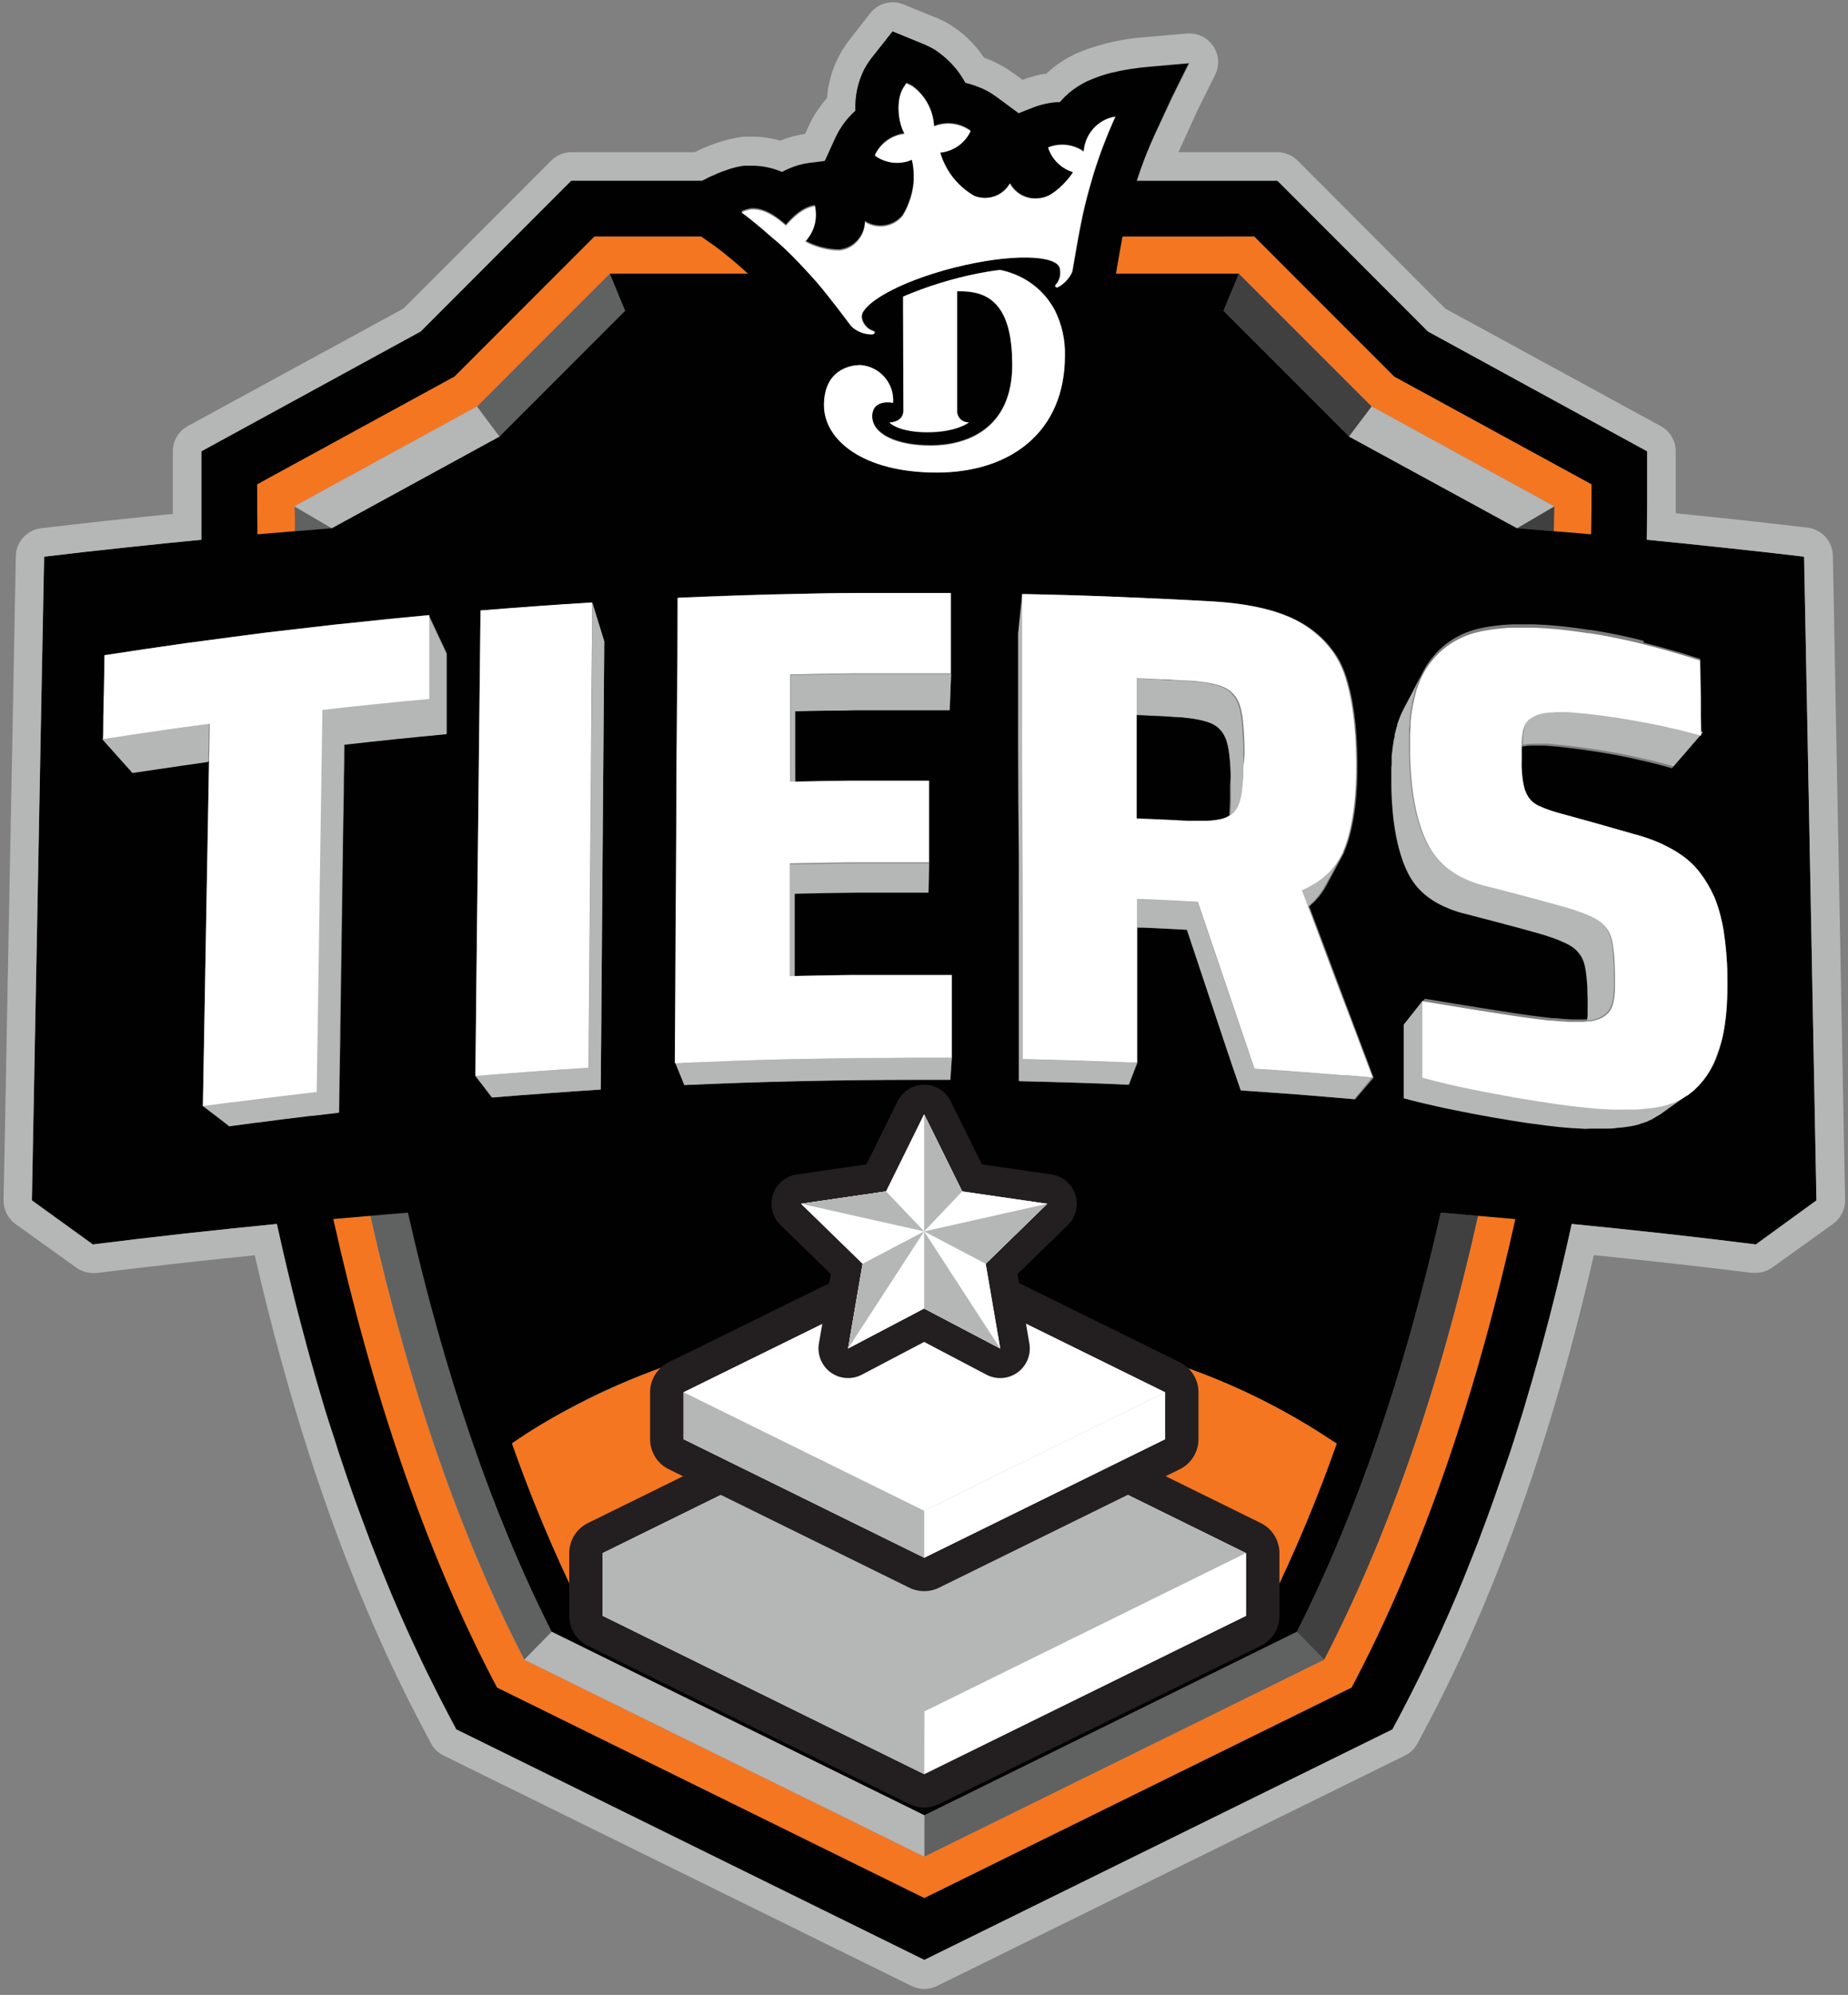 <?xml version="1.0" encoding="UTF-8"?>
<svg width="278px" height="300px" viewBox="0 0 278 300" version="1.1" xmlns="http://www.w3.org/2000/svg" xmlns:xlink="http://www.w3.org/1999/xlink">
    <rect x="0" y="0" width="278" height="300" fill="#808080" stroke="none"/>
    <!-- Generator: Sketch 60 (88103) - https://sketch.com -->
    <title>Tiers</title>
    <desc>Created with Sketch.</desc>
    <g id="Tiers" stroke="none" stroke-width="1" fill="none" fill-rule="evenodd">
        <g id="DFS_Tiers" fill-rule="nonzero">
            <path d="M61.354,182.311 C59.481,182.452 57.609,182.623 55.736,182.784 L55.736,182.784 C61.515,208.597 69.267,230.986 78.891,249.539 L83.018,245.341 C74.119,227.724 66.911,206.593 61.384,182.311 L61.354,182.311 Z" id="Path" fill="#606161"></path>
            <path d="M44.33,79.888 L49.877,79.435 L44.27,76.143 C44.28,77.392 44.32,78.62 44.33,79.888 Z" id="Path" fill="#606161"></path>
            <polygon id="Path" fill="#606161" points="195.096 245.402 139.052 272.996 139.052 279.217 199.223 249.6"></polygon>
            <polygon id="Path" fill="#606161" points="72.317 60.57 71.743 61.134 75.126 65.654 76.263 64.516 94.042 46.738 91.727 41.15"></polygon>
            <polygon id="Path" fill="#404040" points="223.897 175.657 223.897 175.657 218.28 175.264"></polygon>
            <path d="M228.226,79.435 C230.069,79.586 231.921,79.727 233.763,79.888 C233.763,78.64 233.824,77.392 233.834,76.143 L228.226,79.435 Z" id="Path" fill="#404040"></path>
            <path d="M216.74,182.372 C211.253,206.654 204.005,227.784 195.095,245.402 L199.223,249.6 C208.827,231.046 216.579,208.657 222.377,182.845 L222.377,182.845 C220.505,182.684 218.632,182.513 216.76,182.362 L216.74,182.372 Z" id="Path" fill="#404040"></path>
            <polygon id="Path" fill="#404040" points="202.968 65.654 206.351 61.134 205.787 60.57 186.367 41.15 184.052 46.738 201.841 64.516"></polygon>
            <path d="M222.357,182.845 C216.579,208.657 208.827,231.046 199.203,249.6 L139.032,279.227 L139.032,279.227 L78.85,249.6 C69.256,231.046 61.505,208.657 55.696,182.845 L55.696,182.845 C53.824,182.996 51.961,183.157 50.089,183.328 L50.089,183.328 C55.756,208.838 63.79,233.14 74.723,253.798 L139.001,285.449 L203.33,253.788 C214.263,233.13 222.297,208.828 227.965,183.318 L227.965,183.318 L222.357,182.835 L222.357,182.845 Z" id="Path" fill="#F47621"></path>
            <path d="M209.733,56.623 L188.683,35.563 L168.861,35.563 C168.538,37.264 168.246,38.946 168.045,40.133 L167.874,41.14 L186.367,41.14 L205.787,60.56 L206.35,61.123 L207.055,61.506 L233.834,76.133 C233.834,77.382 233.783,78.63 233.763,79.878 C235.314,80.009 236.864,80.12 238.404,80.261 L239.361,80.352 C239.361,77.825 239.421,75.318 239.421,72.821 L209.733,56.623 Z" id="Path" fill="#F47621"></path>
            <path d="M223.897,175.657 C225.76,175.798 227.632,175.969 229.495,176.12 L229.495,176.12 C227.632,175.969 225.76,175.798 223.897,175.657 Z" id="Path" fill="#88C540"></path>
            <path d="M71.048,61.506 L71.753,61.123 L72.317,60.56 L91.736,41.14 L112.515,41.14 C110.935,39.681 109.282,38.304 107.562,37.013 L105.478,35.553 L89.421,35.553 L68.371,56.623 L38.683,72.831 C38.683,75.318 38.683,77.865 38.733,80.362 L39.74,80.271 C41.28,80.13 42.83,80.019 44.371,79.888 C44.371,78.64 44.371,77.392 44.31,76.143 L71.048,61.506 Z" id="Path" fill="#F47621"></path>
            <polygon id="Path" fill="#010101" points="207.055 61.516 233.824 76.144 228.216 79.436 233.824 76.144"></polygon>
            <path d="M272.793,156.066 C272.713,152.039 272.636,147.992 272.562,143.925 C272.481,139.899 272.401,135.821 272.33,131.784 C272.183,123.731 272.028,115.694 271.867,107.674 C271.706,99.654 271.545,91.67 271.384,83.724 C267.109,83.214 262.83,82.734 258.548,82.284 C254.934,81.902 251.33,81.529 247.716,81.177 L247.716,81.177 C247.716,79.164 247.767,77.261 247.777,75.479 L247.777,67.878 L229.756,58.033 L214.807,49.848 L214.807,49.848 L192.146,27.187 L171.005,27.187 C171.387,26.009 171.8,24.852 172.243,23.704 C172.686,22.556 173.189,21.378 173.703,20.251 L176.26,14.664 L178.877,9.388 L178.877,9.388 L173.018,9.902 C171.003,10.057 169.003,10.374 167.038,10.848 C166.089,11.093 165.157,11.403 164.25,11.774 L163.656,12.026 C163.415,12.131 163.18,12.249 162.951,12.378 C161.932,12.911 160.996,13.59 160.173,14.392 C159.891,14.664 159.639,14.946 159.387,15.237 L159.035,15.237 C158.19,15.29 157.353,15.432 156.538,15.66 C156.107,15.775 155.684,15.917 155.27,16.083 L153.186,16.909 L153.186,16.909 L151.042,15.318 L149.854,14.452 L149.733,14.362 C149.441,14.16 149.139,13.949 148.847,13.778 C148.207,13.402 147.533,13.088 146.834,12.841 C146.296,12.634 145.744,12.466 145.183,12.338 C144.235,10.584 142.911,9.062 141.307,7.878 C141.055,7.687 140.793,7.486 140.532,7.325 C140.267,7.167 139.995,7.022 139.716,6.892 L138.981,6.55 L134.763,4.818 L134.22,4.597 L131.038,8.623 C130.897,8.805 130.767,8.986 130.646,9.167 L130.314,9.67 L130.223,9.831 C130.223,9.831 130.001,10.204 129.921,10.365 C128.977,12.28 128.53,14.403 128.622,16.536 C127.99,17.101 127.417,17.728 126.911,18.409 C126.701,18.694 126.506,18.989 126.327,19.294 C126.277,19.359 126.23,19.426 126.186,19.496 C126.186,19.597 126.085,19.697 126.025,19.798 L125.854,20.12 C125.773,20.271 125.703,20.412 125.632,20.563 L124.404,23.432 L124.092,24.117 L124.092,24.117 L121.756,24.409 C120.696,24.546 119.662,24.837 118.686,25.274 C118.354,25.415 118.032,25.586 117.679,25.768 L117.679,25.768 C116.271,25.159 114.754,24.84 113.22,24.831 L112.444,24.831 C112.28,24.822 112.115,24.822 111.951,24.831 L111.458,24.912 L111.397,24.912 C110.894,25.009 110.397,25.133 109.907,25.284 L109.444,25.446 L108.438,25.798 L108.005,25.979 L106.998,26.422 L106.736,26.543 L105.629,27.097 L85.948,27.097 L63.297,49.848 L63.297,49.848 L30.307,67.868 L30.307,81.157 L30.307,81.157 C26.703,81.506 23.105,81.872 19.515,82.254 C15.226,82.717 10.928,83.19 6.649,83.704 C6.495,91.67 6.34,99.654 6.186,107.654 C6.032,115.654 5.881,123.69 5.733,131.764 C5.663,135.791 5.582,139.818 5.501,143.905 C5.421,147.992 5.35,151.959 5.27,156.046 C5.116,164.18 4.961,172.331 4.807,180.499 L4.807,180.499 L4.867,180.55 L4.867,180.55 L13.978,187.133 C23.189,185.966 32.431,184.959 41.663,184.053 L41.663,184.053 C42.669,188.654 43.767,193.274 44.954,197.885 C45.005,198.066 45.045,198.248 45.095,198.419 C45.448,199.788 45.81,201.147 46.183,202.516 C46.314,202.999 46.454,203.523 46.585,203.986 C47.256,206.422 47.958,208.852 48.689,211.274 C48.82,211.697 48.941,212.12 49.072,212.543 C49.384,213.55 49.716,214.617 50.079,215.654 C50.441,216.69 50.652,217.466 50.944,218.372 C51.236,219.278 51.569,220.264 51.891,221.201 C52.334,222.529 52.797,223.838 53.26,225.157 C53.582,226.073 53.914,226.989 54.267,227.905 C54.77,229.284 55.273,230.664 55.807,232.033 C56.079,232.737 56.35,233.432 56.632,234.127 C57.156,235.476 57.699,236.815 58.253,238.154 C58.475,238.677 58.686,239.211 58.907,239.744 C59.673,241.556 60.458,243.355 61.263,245.14 C61.465,245.603 61.676,246.046 61.887,246.499 C62.542,247.939 63.216,249.358 63.901,250.778 L64.656,252.308 C65.542,254.113 66.451,255.902 67.384,257.674 L68.652,260.07 L69.75,260.603 L139.062,294.731 L139.062,294.731 L209.471,260.07 L209.743,259.566 L210.75,257.674 L210.8,257.583 C211.706,255.852 212.595,254.103 213.468,252.338 L214.253,250.727 C214.918,249.348 215.562,247.969 216.206,246.57 C216.428,246.086 216.659,245.563 216.871,245.11 C217.666,243.348 218.451,241.566 219.206,239.774 C219.438,239.211 219.669,238.637 219.911,238.063 C220.434,236.774 220.918,235.476 221.471,234.177 C221.763,233.452 222.045,232.727 222.327,232.003 C222.83,230.684 223.334,229.365 223.807,228.036 C224.179,227.029 224.552,226.023 224.914,224.956 C225.347,223.717 225.78,222.479 226.203,221.241 C226.535,220.234 226.847,219.288 227.209,218.311 C227.572,217.335 227.773,216.59 228.045,215.714 C228.387,214.647 228.72,213.59 229.052,212.513 C229.122,212.271 229.193,212.019 229.273,211.768 C230.058,209.164 230.814,206.55 231.538,203.925 C231.669,203.462 231.8,202.999 231.921,202.546 C232.293,201.157 232.666,199.778 233.028,198.388 C233.046,198.243 233.083,198.101 233.139,197.966 C234.34,193.328 235.444,188.69 236.451,184.053 L236.451,184.053 C245.693,184.959 254.934,185.966 264.146,187.133 L273.206,180.55 L273.277,180.499 L273.277,180.499 C273.102,172.352 272.941,164.207 272.793,156.066 Z M137.189,23.946 L137.109,23.946 C135.469,24.626 133.604,24.495 132.075,23.593 C131.912,23.497 131.754,23.393 131.602,23.281 C131.677,23.107 131.765,22.939 131.864,22.778 C132.663,21.41 134,20.442 135.548,20.11 C135.724,20.069 135.902,20.039 136.082,20.019 C135.075,18.308 134.773,14.986 135.861,13.174 C135.977,12.97 136.108,12.775 136.253,12.59 L136.364,12.439 L136.525,12.509 C136.736,12.6 137.038,12.751 137.25,12.872 C139.196,14.287 140.395,16.508 140.512,18.912 C140.679,18.843 140.851,18.782 141.025,18.731 C142.544,18.277 144.184,18.482 145.545,19.294 C145.709,19.389 145.867,19.493 146.018,19.607 C145.938,19.778 145.847,19.939 145.746,20.11 C144.859,21.659 143.291,22.696 141.518,22.909 L141.428,22.909 C141.627,23.605 141.897,24.28 142.233,24.922 C142.641,25.727 143.152,26.475 143.753,27.147 C144.35,27.823 145.026,28.425 145.767,28.939 C146.018,29.11 146.27,29.271 146.532,29.422 C148.559,30.281 150.908,29.474 151.978,27.55 C152.822,29.105 154.529,29.99 156.287,29.784 C156.968,29.739 157.626,29.52 158.199,29.15 L158.199,29.15 C159.057,28.593 159.83,27.915 160.495,27.137 C160.864,26.731 161.201,26.297 161.501,25.838 C159.96,25.374 158.69,24.276 158.008,22.818 C157.903,22.593 157.816,22.361 157.746,22.123 C159.525,21.417 161.541,21.659 163.102,22.768 L163.102,22.768 C163.223,20.662 164.497,18.795 166.414,17.915 C166.871,17.717 167.351,17.578 167.844,17.503 C166.59,20.252 165.507,23.076 164.602,25.959 C164.471,26.372 164.361,26.784 164.24,27.197 C163.767,28.828 163.324,30.469 162.961,32.13 C162.75,33.086 162.508,34.335 162.277,35.573 C161.814,38.11 161.401,40.607 161.401,40.607 C161.365,40.793 161.301,40.973 161.209,41.14 C160.754,41.997 160.053,42.698 159.196,43.154 C159.051,43.208 158.888,43.148 158.814,43.013 C158.743,42.922 158.884,42.761 158.954,42.67 C159.331,42.227 159.547,41.671 159.569,41.09 C159.577,40.83 159.557,40.57 159.508,40.315 C159.105,38.301 152.189,38.019 143.582,40.204 C142.505,40.476 141.458,40.778 140.461,41.09 C135.045,42.801 131.149,44.986 130.022,46.677 C129.735,47.017 129.624,47.471 129.72,47.905 C129.924,48.736 130.528,49.411 131.33,49.707 C131.441,49.707 131.642,49.818 131.632,49.939 C131.621,50.09 131.509,50.214 131.361,50.241 C130.173,50.275 129.02,49.841 128.149,49.033 C128.149,49.033 127.374,48.026 126.367,46.677 C125.361,45.328 123.871,43.456 122.854,42.288 C122.501,41.885 122.129,41.492 121.767,41.09 C120.689,39.902 119.592,38.744 118.444,37.647 C117.679,36.912 116.884,36.207 116.089,35.503 C114.609,34.194 113.069,32.915 111.518,31.737 C111.981,31.533 112.468,31.388 112.968,31.305 C115.142,31.143 117.136,32.815 118.213,33.751 L118.213,33.751 C119.018,32.815 120.639,31.063 122.592,30.821 C122.642,31.063 122.683,31.516 122.703,31.768 C122.796,33.101 122.414,34.424 121.626,35.503 C121.471,35.73 121.3,35.946 121.112,36.147 C122.682,36.996 124.432,37.455 126.216,37.486 C126.623,37.445 127.022,37.35 127.404,37.204 C128.237,36.862 128.941,36.267 129.418,35.503 C129.864,34.816 130.101,34.016 130.102,33.197 C131.945,34.387 134.387,34.006 135.78,32.311 C135.968,31.996 136.149,31.66 136.324,31.305 C136.394,31.164 136.454,31.023 136.515,30.882 C136.536,30.83 136.553,30.776 136.565,30.721 L136.565,30.721 C137.052,29.576 137.345,28.358 137.431,27.117 L137.431,26.11 C137.423,25.382 137.342,24.657 137.189,23.946 L137.189,23.946 Z M134.35,60.58 C134.35,60.58 131.209,59.805 131.209,62.523 C131.209,65.241 134.924,66.932 140.008,66.932 C145.092,66.932 152.28,64.697 152.28,54.761 C152.28,50.885 151.626,48.378 150.619,46.707 C148.887,43.858 146.129,43.687 143.975,43.687 L143.975,61.808 C143.971,62.259 144.148,62.693 144.464,63.014 C144.781,63.336 145.213,63.518 145.664,63.521 C145.695,63.521 145.726,63.521 145.756,63.519 C145.756,63.519 143.965,65.039 139.525,65.039 C135.085,65.039 133.817,63.519 133.817,63.519 C133.817,63.519 135.921,63.519 135.921,61.677 C135.921,60.258 135.921,50.945 135.871,46.697 L135.871,44.583 C139.48,43.044 143.238,41.88 147.085,41.11 C148.173,40.899 149.29,40.707 150.438,40.576 C151.083,40.697 151.717,40.876 152.33,41.11 C155.084,42.109 157.365,44.102 158.723,46.697 C159.76,48.798 160.271,51.12 160.213,53.462 C160.213,64.939 152.048,71.039 140.934,71.039 C129.82,71.039 123.971,66.137 123.971,60.922 C123.971,55.707 127.716,54.882 129.458,54.882 C130.861,54.987 132.165,55.645 133.082,56.712 C134,57.779 134.457,59.166 134.351,60.569 L134.35,60.58 Z M119.783,89.311 C122.743,89.251 125.706,89.204 128.673,89.17 L143.089,89.17 L143.089,101.251 L142.877,106.707 L128.663,106.707 C127.152,106.707 125.642,106.707 124.142,106.768 L119.622,106.868 L119.622,117.59 L123.387,117.509 L127.867,117.449 L139.797,117.449 L139.797,129.741 L139.706,134.16 L128.803,134.16 L124.183,134.221 L119.572,134.321 L119.572,146.754 L123.468,146.674 L128.079,146.603 L143.209,146.603 L143.209,159.026 L142.988,162.358 L137.602,162.358 C134.713,162.358 131.834,162.358 128.944,162.409 C126.055,162.459 123.176,162.489 120.297,162.56 C117.418,162.63 114.528,162.701 111.639,162.801 C108.75,162.902 105.871,163.013 102.991,163.143 L101.642,159.841 C101.642,153.942 101.676,148.06 101.743,142.194 C101.81,136.328 101.847,130.479 101.854,124.647 C101.854,118.815 101.887,112.999 101.954,107.201 C102.022,101.402 102.055,95.623 102.055,89.865 C105.022,89.737 107.985,89.623 110.944,89.523 C113.904,89.422 116.85,89.352 119.783,89.311 L119.783,89.311 Z M203.854,165.328 L199.575,164.966 L195.297,164.613 L191.018,164.301 L186.75,164.009 C186.079,161.996 185.391,159.982 184.686,157.969 C183.981,155.956 183.31,153.942 182.673,151.929 L180.659,145.888 L178.646,139.848 L176.441,139.727 L174.236,139.617 L172.032,139.516 L171.116,139.516 L171.116,159.831 L169.837,163.143 L165.709,162.972 L161.582,162.831 L157.454,162.711 L153.327,162.61 C153.327,156.932 153.327,151.268 153.327,145.617 C153.327,139.966 153.327,134.335 153.327,128.724 C153.327,123.12 153.327,117.523 153.327,111.932 C153.327,106.341 153.327,100.774 153.327,95.231 L153.941,89.341 C156.317,89.382 158.693,89.439 161.069,89.513 C163.444,89.586 165.82,89.67 168.196,89.764 C170.572,89.858 172.948,89.962 175.324,90.076 C177.699,90.19 180.075,90.315 182.451,90.449 C183.971,90.539 185.391,90.67 186.72,90.862 C187.97,91.034 189.21,91.273 190.434,91.576 C191.503,91.84 192.553,92.176 193.575,92.583 C194.475,92.939 195.344,93.37 196.173,93.872 C196.927,94.33 197.641,94.852 198.307,95.432 C198.951,95.978 199.541,96.584 200.069,97.244 C200.589,97.874 201.054,98.547 201.458,99.258 C201.858,100 202.195,100.774 202.465,101.573 C202.751,102.439 202.993,103.32 203.189,104.211 C203.401,105.157 203.582,106.164 203.723,107.231 C203.864,108.298 203.985,109.446 204.065,110.643 C204.146,111.841 204.196,113.12 204.206,114.449 C204.216,115.778 204.206,116.925 204.146,118.083 C204.085,119.241 203.995,120.328 203.874,121.365 C203.753,122.402 203.582,123.378 203.381,124.305 C203.202,125.184 202.97,126.051 202.686,126.902 C202.636,127.063 202.575,127.234 202.515,127.395 C202.454,127.556 202.384,127.717 202.314,127.868 C202.285,127.919 202.261,127.973 202.243,128.029 L202.243,128.12 L202.142,128.331 C202.072,128.492 201.991,128.633 201.911,128.784 C201.458,129.61 200.904,130.607 200.401,131.573 L199.495,133.244 C199.471,133.283 199.444,133.32 199.414,133.355 L199.293,133.597 C199.059,133.976 198.804,134.343 198.528,134.694 C198.514,134.722 198.497,134.749 198.478,134.774 C198.478,134.835 198.377,134.875 198.337,134.925 C198.297,134.976 198.055,135.278 197.894,135.449 C197.733,135.62 197.512,135.811 197.32,135.982 C197.277,136.023 197.237,136.067 197.199,136.113 L197.129,136.164 L196.958,136.305 L198.699,140.925 L201.337,147.972 L203.995,155.019 L206.652,162.066 L203.854,165.328 Z M71.703,144.187 C71.77,138.328 71.837,132.476 71.904,126.63 C71.971,120.784 72.035,114.969 72.095,109.184 C72.156,103.385 72.22,97.6 72.287,91.828 L76.485,91.496 L80.693,91.184 L84.901,90.892 L89.099,90.63 L90.901,96.479 C90.861,102.036 90.817,107.607 90.77,113.19 C90.723,118.774 90.679,124.365 90.639,129.962 C90.585,135.586 90.542,141.221 90.508,146.865 C90.475,152.509 90.428,158.174 90.367,163.858 L86.28,164.13 L82.183,164.422 L78.085,164.724 L73.998,165.056 L71.512,161.825 C71.585,155.919 71.649,150.029 71.703,144.157 L71.703,144.187 Z M178.082,230.462 C179.97,221.673 178.813,212.503 174.8,204.459 C184.136,207.364 192.99,211.635 201.075,217.133 C198.171,225.377 194.79,233.444 190.948,241.294 L139.052,266.774 L87.156,241.224 C83.314,233.374 79.932,225.306 77.028,217.063 C84.415,212.034 92.456,208.04 100.928,205.194 L100.897,205.224 C103.253,214.385 109.475,225.358 124.605,234.157 C124.605,234.227 124.666,234.258 124.736,234.227 C153.105,250.617 172.646,236.11 176.904,232.415 L178.082,230.462 Z M247.253,96.64 L249.75,97.294 L251.995,97.929 C252.713,98.13 253.384,98.331 254.008,98.533 L255.79,99.097 C255.79,100.043 255.79,100.979 255.84,101.925 L255.901,104.754 L255.901,107.573 L255.961,110.402 L251.522,115.536 C250.454,115.227 249.357,114.935 248.23,114.66 L246.216,114.197 L244.797,113.885 C243.599,113.643 242.381,113.412 241.122,113.201 C240.116,113.029 239.028,112.878 237.951,112.727 L237.256,112.627 L235.243,112.385 C234.609,112.315 234.025,112.254 233.481,112.214 C232.938,112.174 232.726,112.154 232.374,112.133 L230.693,112.133 C230.333,112.124 229.973,112.14 229.616,112.184 C229.283,112.234 229.102,112.244 228.861,112.284 L228.861,115.566 C228.871,115.987 228.905,116.407 228.961,116.825 C229.001,117.207 229.062,117.56 229.112,117.831 C229.163,118.103 229.243,118.425 229.314,118.667 C229.386,118.902 229.477,119.131 229.585,119.352 C229.685,119.56 229.803,119.758 229.938,119.946 C230.068,120.128 230.213,120.3 230.371,120.459 C230.532,120.613 230.707,120.751 230.894,120.872 C231.105,121.009 231.323,121.133 231.548,121.244 L231.629,121.244 C231.884,121.373 232.146,121.488 232.414,121.586 C232.726,121.717 233.079,121.838 233.471,121.959 C233.864,122.08 234.267,122.211 234.72,122.331 L237.075,122.976 L237.438,123.076 L240.156,123.831 L242.874,124.607 L245.25,125.281 L245.592,125.382 C246.307,125.563 247.001,125.774 247.666,125.996 C248.33,126.217 248.975,126.479 249.589,126.741 C250.192,127 250.78,127.293 251.35,127.617 C251.904,127.925 252.442,128.261 252.961,128.623 C253.474,128.982 253.959,129.379 254.411,129.811 C254.876,130.258 255.307,130.739 255.699,131.251 C256.114,131.79 256.494,132.355 256.837,132.942 C257.209,133.574 257.545,134.226 257.844,134.895 C258.163,135.665 258.432,136.456 258.649,137.261 C258.914,138.172 259.132,139.096 259.304,140.029 C259.465,141.036 259.595,142.043 259.686,143.18 C259.777,144.318 259.847,145.476 259.867,146.724 C259.867,148.345 259.867,149.865 259.787,151.264 C259.697,152.561 259.536,153.851 259.304,155.13 C259.115,156.227 258.843,157.307 258.488,158.362 C258.189,159.26 257.794,160.124 257.31,160.939 C257.109,161.269 256.89,161.588 256.656,161.895 L256.656,161.895 L256.606,161.976 C256.525,162.086 256.434,162.177 256.344,162.288 C256.253,162.399 256.092,162.6 255.961,162.751 L255.961,162.751 L255.851,162.882 L255.851,162.882 C255.75,162.992 255.639,163.083 255.538,163.184 C255.442,163.292 255.338,163.393 255.226,163.486 C255.205,163.512 255.182,163.535 255.156,163.556 L255.025,163.687 L254.632,163.999 L254.159,164.382 L251.955,165.942 L249.75,167.513 L249.7,167.513 C249.538,167.623 249.357,167.714 249.196,167.825 L248.814,168.056 L248.814,168.056 C248.612,168.167 248.401,168.258 248.189,168.358 L247.797,168.539 L247.736,168.539 C247.506,168.633 247.271,168.714 247.032,168.781 L246.669,168.912 L246.669,168.912 C246.282,169.024 245.889,169.115 245.491,169.184 C245.129,169.244 244.757,169.305 244.374,169.345 C243.991,169.385 243.579,169.435 243.166,169.466 C242.753,169.496 242.33,169.526 241.898,169.536 C241.465,169.546 241.002,169.536 240.538,169.536 L238.777,169.536 C238.173,169.536 237.549,169.476 236.904,169.435 L234.891,169.264 L232.787,169.023 L231.025,168.781 L230.23,168.68 C229.354,168.55 228.458,168.419 227.552,168.268 C226.887,168.167 226.193,168.046 225.538,167.925 L224.783,167.805 L221.884,167.271 L220.052,166.909 L219.045,166.707 C218.109,166.526 217.213,166.335 216.337,166.133 L213.81,165.55 C212.985,165.348 212.2,165.137 211.444,164.935 L211.444,153.852 L212.894,152.029 L214.334,150.197 L220.173,151.154 L222.79,151.576 L225.035,151.929 L228.307,152.432 L228.921,152.523 C230.049,152.684 231.015,152.825 231.83,152.915 L233.512,153.107 L233.864,153.107 C234.267,153.107 234.659,153.187 235.022,153.207 L236.361,153.298 L238.384,153.298 C238.618,153.31 238.852,153.286 239.079,153.227 L239.079,153.036 C239.069,152.726 239.093,152.415 239.149,152.11 C239.184,151.745 239.184,151.378 239.149,151.013 L239.149,149.754 C239.149,149.15 239.149,148.586 239.099,148.063 C239.049,147.539 239.028,147.056 238.978,146.623 C238.928,146.19 238.877,145.798 238.817,145.446 C238.763,145.132 238.689,144.823 238.595,144.519 C238.512,144.26 238.408,144.007 238.283,143.764 C238.157,143.529 238.009,143.307 237.84,143.1 C237.674,142.883 237.485,142.684 237.277,142.506 C237.065,142.317 236.836,142.148 236.592,142.003 C236.307,141.826 236.011,141.668 235.706,141.529 L235.424,141.409 C235.153,141.278 234.871,141.157 234.549,141.036 C234.226,140.915 233.642,140.694 233.119,140.533 C232.595,140.372 232.022,140.19 231.408,140.019 L229.998,139.627 L228.609,139.244 L225.81,138.499 L224.552,138.167 L223.002,137.764 L220.203,137.039 C219.26,136.782 218.341,136.446 217.455,136.033 C216.644,135.661 215.875,135.206 215.159,134.674 C214.476,134.163 213.858,133.571 213.317,132.912 C212.773,132.244 212.31,131.514 211.938,130.737 C211.536,129.899 211.199,129.03 210.931,128.14 C210.622,127.132 210.373,126.107 210.186,125.07 C209.985,123.972 209.824,122.794 209.713,121.536 C209.602,120.278 209.542,118.939 209.522,117.509 L209.522,115.043 C209.513,114.733 209.53,114.423 209.572,114.117 C209.577,114.029 209.577,113.942 209.572,113.855 L209.572,113.211 C209.585,112.872 209.625,112.536 209.693,112.204 L209.783,111.57 C209.772,111.422 209.796,111.273 209.854,111.137 C209.91,110.974 209.943,110.805 209.955,110.633 C209.985,110.462 209.955,110.392 210.025,110.271 C210.03,110.204 210.03,110.137 210.025,110.07 L210.267,109.164 C210.317,109.003 210.357,108.831 210.408,108.68 C210.402,108.634 210.402,108.586 210.408,108.539 C210.508,108.237 210.619,107.946 210.73,107.664 C210.743,107.586 210.77,107.511 210.81,107.442 L210.81,107.442 C210.96,107.072 211.128,106.709 211.314,106.355 L212.562,103.989 L213.136,102.882 L214.142,100.868 C214.163,100.84 214.18,100.81 214.193,100.778 L214.193,100.778 L214.304,100.586 L214.485,100.264 L214.676,99.962 C214.747,99.862 214.807,99.761 214.877,99.67 C215.354,98.981 215.893,98.338 216.488,97.748 C217.075,97.18 217.715,96.671 218.401,96.227 C219.097,95.789 219.832,95.415 220.595,95.11 C221.402,94.8 222.234,94.56 223.082,94.395 C223.525,94.305 223.988,94.224 224.471,94.164 C224.955,94.103 225.478,94.033 225.951,93.992 C226.424,93.952 226.958,93.912 227.532,93.892 L230.874,93.892 L232.636,93.982 L233.381,94.043 L234.488,94.133 C235.112,94.194 235.757,94.274 236.411,94.355 C237.277,94.456 238.122,94.586 238.968,94.717 L239.21,94.717 C240.136,94.858 241.052,95.019 241.958,95.19 C242.864,95.362 243.75,95.543 244.636,95.744 C245.522,95.946 246.398,96.147 247.263,96.368 L247.253,96.64 Z M188.683,35.563 L209.733,56.623 L239.421,72.831 C239.421,75.318 239.421,77.865 239.361,80.362 L238.404,80.271 C236.864,80.13 235.314,80.019 233.763,79.888 C231.921,79.727 230.069,79.586 228.226,79.435 L228.226,79.435 L204.377,66.419 L202.968,65.654 L201.84,64.526 L184.052,46.737 L186.367,41.15 L167.874,41.15 L168.045,40.143 C168.246,38.956 168.538,37.274 168.861,35.573 L188.683,35.563 Z M38.683,72.831 L68.371,56.623 L89.421,35.563 L105.478,35.563 L107.562,37.023 C109.282,38.314 110.935,39.691 112.515,41.15 L91.736,41.15 L94.042,46.737 L76.263,64.526 L75.126,65.664 L73.716,66.429 L49.907,79.435 L49.907,79.435 L44.361,79.888 C42.82,80.019 41.27,80.13 39.73,80.271 L38.723,80.362 C38.703,77.835 38.683,75.318 38.683,72.831 L38.683,72.831 Z M15.528,107.996 L15.589,104.835 C15.589,103.828 15.589,102.731 15.659,101.684 L15.72,98.533 C19.746,97.902 23.81,97.301 27.911,96.731 L30.8,96.348 C33.569,95.976 36.337,95.603 39.116,95.251 L40.122,95.12 L44.723,94.586 L50.28,93.942 L52.293,93.711 C56.367,93.268 60.441,92.858 64.515,92.482 L67.223,98.261 L67.223,110.341 L63.377,110.714 L59.532,111.097 L55.676,111.509 L51.83,111.932 C51.83,113.553 51.83,115.174 51.76,116.794 C51.76,119.754 51.679,122.704 51.629,125.664 C51.569,130.268 51.505,134.872 51.438,139.476 C51.371,144.08 51.303,148.701 51.236,153.338 C51.236,154.999 51.236,156.66 51.166,158.321 C51.112,161.301 51.069,164.284 51.035,167.271 L47.109,167.734 L46.918,167.734 L42.8,168.237 L38.773,168.761 L38.673,168.761 L34.555,169.315 L33.267,168.308 L30.518,166.214 C30.612,161.382 30.699,156.556 30.78,151.737 C30.861,146.919 30.944,142.113 31.032,137.321 C31.126,132.543 31.213,127.764 31.293,122.986 L31.444,114.459 L27.82,114.982 L23.985,115.546 L20.149,116.13 L15.589,111.036 C15.514,110.024 15.501,109.009 15.548,107.996 L15.528,107.996 Z M203.33,253.788 L139.052,285.439 L74.773,253.788 C63.84,233.13 55.807,208.828 50.139,183.318 L50.139,183.318 C52.012,183.147 53.874,182.986 55.746,182.835 C57.619,182.684 59.491,182.503 61.364,182.362 L61.364,182.362 C66.85,206.643 74.099,227.774 82.998,245.392 L139.052,272.986 L139.052,272.986 L195.095,245.392 C204.005,227.774 211.253,206.643 216.74,182.362 L216.74,182.362 C218.612,182.513 220.485,182.684 222.357,182.845 L227.965,183.328 L227.965,183.328 C222.297,208.838 214.263,233.14 203.33,253.788 L203.33,253.788 Z" id="Shape" fill="#010101"></path>
            <path d="M185.129,116.13 C185.129,115.456 185.069,114.852 185.018,114.298 C184.968,113.744 184.907,113.241 184.837,112.798 C184.774,112.408 184.69,112.021 184.585,111.64 C184.502,111.324 184.387,111.017 184.243,110.724 C184.116,110.446 183.953,110.186 183.76,109.949 C183.575,109.716 183.366,109.503 183.136,109.315 C182.898,109.128 182.641,108.966 182.371,108.831 C182.046,108.68 181.709,108.555 181.364,108.459 C180.95,108.337 180.53,108.237 180.105,108.157 C179.642,108.066 179.099,107.996 178.575,107.935 C177.971,107.859 177.362,107.819 176.753,107.815 L174.951,107.724 L173.139,107.643 L171.337,107.553 L170.803,107.553 L170.803,123.147 L172.686,123.227 L174.579,123.308 L176.461,123.399 L178.344,123.499 L181.454,123.499 C181.813,123.516 182.171,123.486 182.522,123.409 C182.854,123.318 183.146,123.318 183.418,123.258 C183.667,123.203 183.912,123.133 184.152,123.046 C184.408,122.944 184.652,122.812 184.877,122.654 L184.928,122.654 C184.933,122.59 184.933,122.526 184.928,122.462 C184.928,121.899 184.998,121.284 185.018,120.6 C185.038,119.915 185.018,119.18 185.018,118.385 C185.018,117.59 185.159,116.794 185.129,116.13 Z" id="Path" fill="#010101"></path>
            <path d="M277.565,180.439 L277.424,173.251 C277.31,167.472 277.199,161.707 277.092,155.956 L277.022,151.929 C276.894,145.15 276.767,138.395 276.639,131.664 C276.485,123.61 276.33,115.556 276.176,107.503 L275.854,90.288 L275.723,83.553 C275.683,81.402 274.063,79.611 271.928,79.355 C265.887,78.63 259.465,77.925 252.085,77.19 L252.085,67.868 C252.089,66.29 251.227,64.837 249.84,64.083 L217.414,46.405 L195.196,24.147 C194.394,23.347 193.309,22.895 192.176,22.888 L177.277,22.888 C177.408,22.586 177.538,22.284 177.679,21.992 L180.206,16.466 L182.793,11.261 C183.461,9.927 183.389,8.342 182.603,7.074 C181.817,5.806 180.43,5.036 178.938,5.039 L178.565,5.039 L172.696,5.553 C169.247,5.752 165.85,6.489 162.629,7.737 C162.629,7.737 162.045,7.979 161.884,8.06 C161.723,8.14 161.3,8.331 160.958,8.523 C159.668,9.204 158.479,10.061 157.424,11.07 C156.745,11.161 156.072,11.299 155.411,11.482 C154.875,11.63 154.348,11.804 153.83,12.006 L152.431,10.999 C151.985,10.668 151.521,10.363 151.042,10.083 C150.085,9.51 149.073,9.035 148.022,8.664 C146.664,6.624 144.878,4.906 142.787,3.63 C142.137,3.253 141.465,2.917 140.773,2.623 L140.693,2.623 L135.931,0.67 C135.411,0.456 134.853,0.348 134.29,0.348 C132.966,0.348 131.715,0.958 130.897,1.999 L127.716,6.076 C127.352,6.549 127.015,7.043 126.71,7.556 L126.649,7.647 C126.649,7.647 126.589,7.737 126.559,7.798 C126.528,7.858 126.287,8.281 126.176,8.492 C125.178,10.439 124.576,12.564 124.404,14.744 C124.082,15.107 123.78,15.479 123.488,15.872 C123.196,16.264 122.814,16.878 122.481,17.352 C122.33,17.613 122.169,17.895 122.018,18.197 L121.736,18.781 L121.112,20.14 C119.83,20.317 118.575,20.655 117.377,21.147 C116.009,20.756 114.593,20.556 113.169,20.553 L112.062,20.553 C111.799,20.561 111.536,20.587 111.277,20.633 L110.542,20.764 L110.542,20.764 C108.443,21.202 106.412,21.917 104.501,22.888 L85.948,22.888 C84.815,22.895 83.73,23.347 82.928,24.147 L60.689,46.405 L28.233,64.083 C26.852,64.841 25.995,66.293 25.998,67.868 L25.998,77.281 C18.609,78.016 12.226,78.721 6.156,79.446 C4.025,79.711 2.414,81.506 2.381,83.654 L2.199,93.097 L1.928,107.603 L1.666,121.294 L1.465,131.714 C1.31,139.768 1.156,147.862 1.001,155.996 L0.871,163.415 C0.763,169.066 0.652,174.731 0.537,180.409 C0.528,180.833 0.579,181.257 0.689,181.667 L0.689,181.667 C0.704,181.75 0.727,181.831 0.76,181.909 C1.037,182.775 1.583,183.53 2.32,184.063 L11.501,190.647 C12.234,191.167 13.11,191.445 14.008,191.442 L14.542,191.442 C22.132,190.496 29.944,189.62 38.33,188.774 C44.572,216.056 53.048,239.925 63.559,259.758 L64.827,262.154 C65.249,262.957 65.915,263.605 66.73,264.006 L137.139,298.667 C138.339,299.257 139.745,299.257 140.944,298.667 L211.354,264.006 C212.168,263.605 212.834,262.957 213.256,262.154 L214.525,259.758 C225.075,239.895 233.522,216.036 239.763,188.754 C248.139,189.6 255.961,190.476 263.552,191.422 C263.73,191.432 263.908,191.432 264.085,191.422 C264.983,191.425 265.86,191.147 266.592,190.627 L275.773,184.043 C276.908,183.22 277.575,181.9 277.565,180.499 L277.565,180.439 Z M273.257,180.519 L273.186,180.57 L264.126,187.154 C254.914,185.986 245.673,184.979 236.431,184.073 L236.431,184.073 C235.418,188.704 234.314,193.341 233.119,197.986 C233.096,198.13 233.059,198.272 233.008,198.409 C232.646,199.798 232.273,201.177 231.901,202.566 C231.78,203.019 231.649,203.482 231.518,203.946 C230.793,206.563 230.038,209.177 229.253,211.788 C229.173,212.039 229.102,212.291 229.032,212.533 C228.699,213.61 228.367,214.667 228.025,215.734 C227.753,216.61 227.471,217.476 227.189,218.331 C226.908,219.187 226.555,220.284 226.183,221.261 C225.76,222.499 225.327,223.737 224.894,224.976 C224.532,225.982 224.159,226.989 223.787,228.056 C223.303,229.385 222.78,230.704 222.307,232.023 C222.025,232.748 221.743,233.472 221.451,234.197 C220.938,235.496 220.444,236.794 219.891,238.083 C219.649,238.657 219.418,239.231 219.186,239.794 C218.431,241.586 217.646,243.368 216.85,245.13 C216.639,245.623 216.408,246.137 216.186,246.59 C215.542,247.989 214.897,249.368 214.233,250.748 L213.448,252.358 C212.575,254.123 211.686,255.872 210.78,257.603 L210.73,257.694 L209.723,259.586 L209.451,260.09 L139.042,294.751 L139.042,294.751 L69.73,260.623 L68.632,260.09 L67.364,257.694 C66.431,255.922 65.522,254.133 64.636,252.328 L63.881,250.798 C63.206,249.378 62.532,247.959 61.867,246.519 C61.656,246.066 61.444,245.623 61.243,245.16 C60.438,243.382 59.652,241.583 58.887,239.764 C58.666,239.231 58.454,238.697 58.233,238.174 C57.679,236.835 57.136,235.496 56.612,234.147 C56.33,233.452 56.059,232.758 55.787,232.053 C55.263,230.684 54.78,229.305 54.246,227.925 C53.914,227.009 53.582,226.093 53.24,225.177 C52.777,223.858 52.314,222.55 51.871,221.221 C51.548,220.284 51.236,219.338 50.924,218.392 C50.612,217.446 50.34,216.58 50.059,215.674 C49.777,214.768 49.394,213.6 49.052,212.563 C48.921,212.14 48.8,211.717 48.669,211.294 C47.944,208.865 47.243,206.435 46.565,204.006 C46.434,203.513 46.293,202.999 46.163,202.536 C45.79,201.167 45.428,199.808 45.075,198.439 C45.051,198.256 45.003,198.076 44.934,197.905 C43.746,193.294 42.649,188.674 41.642,184.073 L41.642,184.073 C32.411,184.979 23.169,185.986 13.958,187.154 L4.847,180.57 L4.847,180.57 L4.787,180.519 L4.787,180.519 C4.948,172.358 5.102,164.207 5.25,156.066 C5.33,152.039 5.408,147.992 5.481,143.925 C5.562,139.899 5.642,135.821 5.713,131.784 C5.867,123.731 6.018,115.694 6.166,107.674 C6.314,99.654 6.468,91.67 6.629,83.724 C10.908,83.211 15.206,82.717 19.495,82.274 C23.085,81.892 26.683,81.526 30.287,81.177 L30.287,81.177 L30.287,67.868 L63.277,49.848 L63.277,49.848 L85.928,27.187 L105.599,27.187 L106.706,26.633 L106.968,26.513 L107.975,26.07 L108.408,25.888 L109.414,25.536 L109.877,25.375 C110.367,25.224 110.864,25.099 111.367,25.003 L111.428,25.003 L111.921,24.922 C112.085,24.912 112.25,24.912 112.414,24.922 L113.189,24.922 C114.724,24.931 116.241,25.249 117.649,25.858 L117.649,25.858 C117.974,25.674 118.311,25.509 118.656,25.365 C119.632,24.928 120.666,24.636 121.726,24.499 L124.062,24.207 L124.062,24.207 L124.374,23.523 L125.683,20.684 C125.753,20.533 125.824,20.392 125.904,20.241 L126.075,19.919 C126.136,19.818 126.186,19.717 126.236,19.617 C126.28,19.547 126.327,19.48 126.377,19.415 C126.557,19.11 126.752,18.815 126.961,18.529 C127.467,17.849 128.041,17.222 128.673,16.657 C128.581,14.523 129.027,12.401 129.971,10.486 C130.052,10.325 130.273,9.952 130.273,9.952 L130.364,9.791 L130.696,9.288 C130.817,9.107 130.948,8.925 131.089,8.744 L134.27,4.717 L134.27,4.717 L134.814,4.939 L139.032,6.67 L139.767,7.013 C140.038,7.143 140.32,7.295 140.582,7.446 C140.851,7.614 141.11,7.799 141.357,7.999 C142.962,9.182 144.285,10.705 145.233,12.459 C145.795,12.587 146.346,12.755 146.884,12.962 C147.584,13.209 148.258,13.523 148.897,13.899 C149.189,14.07 149.491,14.281 149.783,14.482 L149.904,14.573 L151.092,15.439 L153.236,17.029 L153.236,17.029 L155.32,16.204 C155.734,16.037 156.158,15.896 156.589,15.781 C157.404,15.552 158.241,15.411 159.085,15.358 L159.438,15.358 C159.689,15.066 159.941,14.784 160.223,14.513 C161.048,13.712 161.983,13.034 163.001,12.499 C163.23,12.37 163.465,12.252 163.706,12.147 L164.3,11.895 C165.208,11.523 166.139,11.214 167.089,10.969 C169.054,10.495 171.053,10.178 173.069,10.023 L178.928,9.509 L178.928,9.509 L176.31,14.784 L173.733,20.231 C173.22,21.358 172.726,22.516 172.273,23.684 C171.82,24.852 171.418,25.989 171.035,27.167 L192.176,27.167 L214.807,49.848 L214.807,49.848 L229.777,58.023 L247.797,67.868 L247.797,75.469 C247.797,77.251 247.797,79.154 247.736,81.167 L247.736,81.167 C251.35,81.519 254.954,81.882 258.569,82.274 C262.85,82.724 267.129,83.204 271.404,83.714 C271.559,91.68 271.71,99.664 271.857,107.664 C272.005,115.664 272.159,123.701 272.32,131.774 C272.391,135.801 272.471,139.828 272.552,143.915 C272.632,148.003 272.703,151.969 272.783,156.056 C272.938,164.19 273.092,172.341 273.246,180.509 L273.257,180.519 Z" id="Shape" fill="#B5B6B6"></path>
            <polygon id="Path" fill="#B5B6B6" points="82.998 245.402 78.871 249.6 139.052 279.217 139.052 279.217 139.052 272.996 139.052 272.996"></polygon>
            <polygon id="Path" fill="#B5B6B6" points="75.126 65.654 71.753 61.133 71.048 61.506 44.27 76.144 49.907 79.435 49.907 79.435 73.726 66.419"></polygon>
            <polygon id="Path" fill="#B5B6B6" points="228.206 79.435 228.206 79.435 233.814 76.143 207.055 61.506 206.35 61.123 202.928 65.654 204.337 66.419"></polygon>
            <path d="M64.505,95.623 L64.505,105.066 L60.478,105.439 L56.451,105.841 L52.424,106.264 L50.934,106.435 L48.428,106.707 C48.361,111.452 48.29,116.207 48.216,120.972 C48.142,125.737 48.069,130.513 47.995,135.298 L47.995,136.224 C47.921,140.714 47.854,145.207 47.793,149.704 C47.726,154.516 47.652,159.338 47.572,164.17 L46.414,164.301 L43.293,164.674 L39.015,165.197 L38.079,165.318 L34.736,165.741 L34.545,165.741 L30.448,166.284 L33.196,168.378 L34.485,169.385 L38.602,168.831 L38.703,168.831 L42.73,168.308 L46.847,167.805 L47.038,167.805 L50.965,167.341 C51.005,164.355 51.048,161.372 51.095,158.392 C51.095,156.731 51.095,155.07 51.166,153.409 C51.226,148.778 51.293,144.157 51.367,139.546 C51.441,134.935 51.505,130.331 51.559,125.734 C51.609,122.774 51.649,119.825 51.689,116.865 C51.689,115.244 51.689,113.623 51.76,112.003 L55.605,111.58 L59.461,111.167 L63.307,110.784 L67.152,110.412 L67.152,98.331 L64.444,92.553 C64.525,93.529 64.515,94.576 64.505,95.623 Z" id="Path" fill="#B5B6B6"></path>
            <path d="M23.874,115.667 L27.71,115.103 L31.334,114.58 C31.334,112.667 31.404,110.754 31.434,108.841 L27.407,109.385 C26.069,109.576 24.74,109.758 23.381,109.959 L20.079,110.442 L19.394,110.543 L15.367,111.157 L19.928,116.251 L23.874,115.667 Z" id="Path" fill="#B5B6B6"></path>
            <path d="M86.28,164.12 L90.367,163.848 C90.421,158.17 90.468,152.506 90.508,146.855 C90.548,141.204 90.592,135.57 90.639,129.952 C90.679,124.341 90.723,118.744 90.77,113.16 C90.817,107.576 90.861,102.006 90.901,96.449 L89.099,90.6 L89.099,96.56 C89.099,100.355 89.028,104.14 88.998,107.935 C88.958,113.741 88.911,119.556 88.857,125.382 C88.803,131.207 88.756,137.053 88.716,142.919 C88.663,148.784 88.616,154.667 88.575,160.566 L84.317,160.848 L80.069,161.15 L75.81,161.472 L74.069,161.613 L71.552,161.815 L74.038,165.046 L78.126,164.714 L82.223,164.412 L86.28,164.12 Z" id="Path" fill="#B5B6B6"></path>
            <path d="M214.314,100.768 L214.203,100.959 C214.409,100.576 214.637,100.207 214.887,99.852 C214.817,99.942 214.756,100.043 214.686,100.143 L214.495,100.446 L214.314,100.768 Z" id="Path" fill="#B5B6B6"></path>
            <path d="M232.756,106.899 L232.303,106.969 C232.033,107.019 231.767,107.09 231.508,107.18 C231.287,107.255 231.075,107.353 230.874,107.472 C230.683,107.57 230.501,107.684 230.33,107.815 L230.27,107.815 C230.118,107.937 229.979,108.075 229.857,108.227 L229.857,108.227 C229.735,108.382 229.634,108.551 229.555,108.731 L229.555,108.731 C229.459,108.941 229.385,109.16 229.334,109.385 C229.313,109.565 229.279,109.743 229.233,109.919 C229.211,110.018 229.194,110.119 229.183,110.221 C229.131,110.554 229.097,110.89 229.082,111.227 L229.082,111.982 C229.324,111.982 229.565,111.902 229.837,111.882 C230.109,111.862 230.522,111.831 230.914,111.831 L232.595,111.831 C232.966,111.82 233.337,111.847 233.703,111.912 C234.105,111.992 234.83,112.013 235.465,112.083 L237.478,112.325 L238.173,112.425 C239.25,112.576 240.317,112.727 241.344,112.899 C242.602,113.11 243.82,113.341 245.018,113.583 L246.438,113.895 L248.451,114.358 C249.579,114.627 250.676,114.919 251.743,115.234 L256.183,110.1 C255.075,109.788 253.938,109.486 252.76,109.194 L251.622,108.942 C250.807,108.751 249.991,108.56 249.146,108.388 C248.3,108.217 247.575,108.097 246.79,107.956 C246.297,107.865 245.783,107.764 245.33,107.684 C243.988,107.462 242.646,107.261 241.303,107.08 L239.22,106.828 L238.495,106.758 L237.387,106.657 C236.824,106.607 236.3,106.566 235.817,106.546 C235.334,106.526 234.891,106.546 234.488,106.546 C234.115,106.534 233.741,106.555 233.371,106.607 C233.2,106.763 232.986,106.865 232.756,106.899 L232.756,106.899 Z" id="Path" fill="#B5B6B6"></path>
            <path d="M212.995,133.164 C213.535,133.823 214.154,134.415 214.837,134.925 C215.553,135.457 216.322,135.913 217.132,136.284 C218.018,136.697 218.938,137.034 219.881,137.291 L222.679,138.016 L224.23,138.419 L225.488,138.751 L228.287,139.496 L229.676,139.878 L231.085,140.271 C231.699,140.442 232.273,140.613 232.797,140.784 C233.32,140.956 233.803,141.117 234.226,141.288 C234.649,141.459 234.83,141.529 235.102,141.66 L235.384,141.781 C235.689,141.92 235.985,142.078 236.27,142.254 C236.514,142.4 236.743,142.568 236.954,142.758 C237.163,142.935 237.352,143.134 237.518,143.352 C237.686,143.559 237.835,143.781 237.961,144.016 C238.086,144.259 238.19,144.511 238.273,144.771 C238.367,145.075 238.441,145.384 238.495,145.697 C238.555,146.05 238.616,146.442 238.656,146.875 C238.696,147.308 238.746,147.791 238.777,148.315 C238.807,148.838 238.777,149.402 238.827,150.006 L238.827,152.362 C238.841,152.672 238.817,152.983 238.756,153.288 L238.756,153.479 L239.099,153.479 C239.402,153.429 239.701,153.358 239.995,153.268 C240.258,153.192 240.514,153.094 240.76,152.976 C240.977,152.862 241.183,152.727 241.374,152.573 C241.504,152.48 241.625,152.376 241.736,152.261 L241.817,152.18 C241.821,152.139 241.848,152.104 241.887,152.09 C241.962,152.002 242.03,151.907 242.089,151.808 L242.179,151.697 L242.179,151.627 C242.179,151.627 242.23,151.516 242.25,151.476 C242.27,151.435 242.32,151.325 242.35,151.254 C242.381,151.184 242.401,151.164 242.421,151.113 L242.421,151.113 C242.494,150.907 242.552,150.695 242.592,150.479 C242.646,150.213 242.686,149.944 242.713,149.674 C242.713,149.382 242.773,149.06 242.793,148.667 C242.814,148.274 242.793,147.932 242.793,147.529 C242.798,147.442 242.798,147.355 242.793,147.268 L242.793,146.261 C242.805,145.673 242.785,145.085 242.733,144.499 C242.673,143.956 242.663,143.492 242.612,142.999 C242.562,142.506 242.501,142.143 242.441,141.771 C242.384,141.448 242.307,141.128 242.21,140.815 C242.123,140.545 242.015,140.282 241.887,140.029 C241.752,139.786 241.597,139.554 241.424,139.335 C241.248,139.116 241.053,138.914 240.84,138.731 C240.619,138.535 240.379,138.36 240.126,138.207 C239.831,138.02 239.525,137.852 239.21,137.704 C238.847,137.543 238.454,137.372 238.001,137.201 C237.548,137.029 237.055,136.848 236.512,136.677 L235.736,136.435 L234.73,136.143 L231.82,135.348 L230.26,134.925 L228.911,134.563 L225.991,133.798 L224.824,133.496 L223.082,133.053 C222.102,132.8 221.145,132.463 220.223,132.046 C219.38,131.661 218.581,131.189 217.837,130.637 C216.408,129.565 215.261,128.163 214.495,126.55 C214.07,125.68 213.717,124.778 213.438,123.852 C213.113,122.808 212.855,121.746 212.663,120.67 C212.451,119.523 212.28,118.305 212.169,116.996 C212.059,115.687 211.988,114.308 211.968,112.838 L211.968,110.281 C211.954,109.867 211.981,109.452 212.048,109.043 C212.043,108.962 212.043,108.882 212.048,108.801 L212.048,108.378 L212.169,107.321 C212.187,107.101 212.221,106.882 212.27,106.667 C212.3,106.456 212.381,106.013 212.451,105.66 C212.439,105.529 212.464,105.396 212.522,105.278 L212.582,105.056 C212.642,104.774 212.723,104.503 212.793,104.221 L212.793,104.13 C212.844,103.959 212.884,103.788 212.934,103.627 C213.039,103.283 213.167,102.947 213.317,102.62 C213.305,102.534 213.335,102.448 213.397,102.388 L213.397,102.388 C213.579,101.966 213.77,101.553 213.971,101.17 C213.958,101.203 213.941,101.233 213.921,101.261 C213.609,101.865 213.246,102.56 212.914,103.274 L212.34,104.382 L211.092,106.748 C210.906,107.101 210.738,107.464 210.589,107.835 L210.589,107.835 C210.575,107.913 210.548,107.988 210.508,108.056 C210.397,108.338 210.287,108.63 210.186,108.932 C210.18,108.979 210.18,109.026 210.186,109.073 C210.136,109.224 210.095,109.395 210.045,109.556 L209.803,110.462 C209.808,110.529 209.808,110.597 209.803,110.664 C209.815,110.789 209.791,110.915 209.733,111.026 C209.674,111.188 209.64,111.358 209.632,111.529 C209.631,111.676 209.607,111.822 209.562,111.962 L209.471,112.597 C209.471,112.919 209.381,113.261 209.35,113.603 L209.35,114.248 C209.355,114.335 209.355,114.422 209.35,114.509 C209.359,114.819 209.342,115.129 209.3,115.435 L209.3,117.902 C209.3,119.311 209.381,120.65 209.491,121.929 C209.602,123.207 209.763,124.365 209.965,125.462 C210.151,126.5 210.4,127.525 210.71,128.533 C210.978,129.423 211.315,130.291 211.716,131.13 C212.066,131.853 212.495,132.535 212.995,133.164 Z" id="Path" fill="#B5B6B6"></path>
            <path d="M255.488,163.264 C255.357,163.395 255.236,163.526 255.105,163.637 C255.131,163.616 255.155,163.592 255.176,163.566 C255.287,163.474 255.392,163.373 255.488,163.264 Z" id="Path" fill="#B5B6B6"></path>
            <path d="M255.961,162.771 C256.092,162.62 256.223,162.469 256.344,162.308 C256.213,162.479 256.072,162.65 255.931,162.811 L255.961,162.771 Z" id="Path" fill="#B5B6B6"></path>
            <path d="M257.29,160.939 C257.079,161.281 256.857,161.603 256.626,161.946 L256.626,161.946 C256.865,161.622 257.087,161.286 257.29,160.939 L257.29,160.939 Z" id="Path" fill="#B5B6B6"></path>
            <path d="M239.28,169.727 L241.736,169.727 C242.16,169.74 242.585,169.716 243.005,169.657 C243.418,169.586 243.82,169.586 244.213,169.536 C244.605,169.486 244.968,169.435 245.33,169.375 C245.728,169.306 246.121,169.215 246.508,169.103 L246.508,169.103 L246.871,168.972 C247.11,168.905 247.345,168.825 247.575,168.731 L247.636,168.731 L248.028,168.55 C248.24,168.449 248.451,168.358 248.652,168.248 L248.652,168.248 L249.035,168.016 C249.196,167.905 249.377,167.815 249.538,167.704 L249.589,167.704 L251.793,166.133 L253.998,164.573 L254.471,164.19 C254.3,164.331 254.129,164.472 253.948,164.603 L253.897,164.603 C253.756,164.694 253.616,164.764 253.485,164.855 L253.364,164.925 C253.223,165.016 253.082,165.107 252.931,165.187 C252.78,165.268 252.498,165.399 252.277,165.499 L251.844,165.701 L251.844,165.701 L251.622,165.771 L251.622,165.771 L251.129,165.932 L250.736,166.073 C250.334,166.184 249.931,166.274 249.508,166.355 L248.34,166.526 C247.938,166.576 247.525,166.617 247.092,166.647 C246.659,166.677 246.226,166.707 245.773,166.717 C245.32,166.727 244.847,166.717 244.364,166.717 L242.532,166.717 C241.897,166.717 241.253,166.657 240.589,166.607 L239.803,166.546 L238.515,166.425 L236.32,166.184 L233.663,165.821 L231.478,165.489 L230.884,165.399 L227.985,164.915 L225.971,164.543 L224.965,164.362 C223.958,164.17 222.951,163.979 221.944,163.778 L220.454,163.466 L219.136,163.184 C218.23,162.982 217.354,162.781 216.508,162.57 L214.052,161.935 L214.052,150.429 L212.612,152.261 L211.163,154.083 L211.163,165.167 C211.918,165.368 212.703,165.58 213.528,165.781 L216.055,166.365 C216.931,166.566 217.827,166.758 218.763,166.939 L219.77,167.14 L221.602,167.503 L224.501,168.036 L225.256,168.157 C225.941,168.278 226.636,168.399 227.27,168.499 C228.176,168.65 229.072,168.781 229.948,168.912 L230.743,169.013 L232.505,169.254 L234.609,169.496 L236.622,169.667 C237.267,169.667 237.891,169.748 238.495,169.768 L239.28,169.727 Z" id="Path" fill="#B5B6B6"></path>
            <path d="M196.767,136.294 L196.938,136.154 L197.008,136.103 C197.046,136.057 197.086,136.013 197.129,135.972 C197.32,135.801 197.522,135.62 197.703,135.439 C197.884,135.258 197.995,135.086 198.146,134.915 C198.297,134.744 198.246,134.825 198.287,134.764 C198.306,134.739 198.323,134.712 198.337,134.684 C198.612,134.333 198.868,133.966 199.102,133.586 L199.223,133.345 C199.253,133.31 199.28,133.273 199.303,133.234 L200.21,131.563 L201.72,128.774 C201.8,128.623 201.881,128.482 201.951,128.321 L202.052,128.11 C201.921,128.382 201.78,128.643 201.639,128.895 C201.639,128.976 201.559,129.066 201.508,129.147 C201.27,129.544 201.004,129.924 200.713,130.284 L200.522,130.526 L200.24,130.848 L200.059,131.07 C199.867,131.261 199.666,131.442 199.465,131.623 L199.263,131.805 C198.918,132.108 198.555,132.391 198.176,132.65 L197.874,132.831 L197.532,133.043 C196.994,133.364 196.436,133.65 195.861,133.899 L196.767,136.284 L196.767,136.294 Z" id="Path" fill="#B5B6B6"></path>
            <path d="M170.844,107.503 L171.377,107.503 L173.179,107.593 L174.991,107.674 L176.753,107.815 C177.363,107.831 177.971,107.882 178.575,107.966 C179.139,108.026 179.642,108.097 180.105,108.187 C180.53,108.267 180.95,108.368 181.364,108.489 C181.709,108.585 182.046,108.71 182.371,108.862 C182.641,108.997 182.898,109.158 183.136,109.345 C183.366,109.533 183.575,109.746 183.76,109.979 C183.953,110.216 184.116,110.476 184.243,110.754 C184.387,111.048 184.502,111.354 184.585,111.67 C184.676,112.003 184.756,112.385 184.837,112.828 C184.918,113.271 184.968,113.764 185.018,114.328 C185.069,114.892 185.109,115.486 185.129,116.16 C185.149,116.835 185.179,117.55 185.189,118.335 C185.199,119.12 185.189,119.865 185.189,120.55 C185.189,121.234 185.139,121.848 185.099,122.412 C185.104,122.476 185.104,122.54 185.099,122.603 L185.099,122.603 C185.148,122.562 185.195,122.519 185.24,122.472 C185.389,122.362 185.527,122.237 185.652,122.1 C185.682,122.076 185.709,122.049 185.733,122.019 C185.776,121.966 185.813,121.909 185.844,121.848 C185.955,121.707 186.053,121.555 186.136,121.395 L186.136,121.345 C186.159,121.317 186.18,121.287 186.196,121.254 C186.221,121.202 186.241,121.148 186.256,121.093 C186.375,120.844 186.469,120.585 186.538,120.318 C186.641,119.921 186.719,119.517 186.77,119.11 C186.84,118.647 186.901,118.103 186.941,117.539 C186.981,116.976 187.012,116.311 187.032,115.597 C187.052,114.882 187.032,114.127 187.032,113.301 C187.032,112.476 187.032,111.741 186.981,111.046 C186.931,110.352 186.911,109.717 186.861,109.144 C186.81,108.57 186.74,108.046 186.669,107.583 C186.606,107.18 186.522,106.78 186.418,106.385 C186.327,106.056 186.206,105.735 186.055,105.429 C185.921,105.144 185.752,104.877 185.552,104.633 C185.363,104.391 185.147,104.172 184.907,103.979 C184.664,103.779 184.397,103.61 184.112,103.476 C183.791,103.311 183.454,103.179 183.105,103.083 C182.672,102.956 182.232,102.855 181.787,102.781 C181.303,102.69 180.78,102.61 180.186,102.55 C179.592,102.489 178.978,102.429 178.293,102.399 L176.421,102.308 C175.797,102.308 175.173,102.248 174.548,102.217 L172.666,102.127 L170.783,102.046 L170.783,107.291 L170.844,107.503 Z" id="Path" fill="#B5B6B6"></path>
            <path d="M202.364,127.385 C202.424,127.224 202.485,127.053 202.535,126.892 C202.404,127.274 202.253,127.657 202.092,128.019 C202.092,127.959 202.142,127.909 202.163,127.858 C202.183,127.808 202.293,127.546 202.364,127.385 Z" id="Path" fill="#B5B6B6"></path>
            <path d="M153.267,128.684 L153.267,162.57 L157.394,162.67 L161.522,162.791 L165.649,162.932 L169.777,163.103 L171.055,159.791 L169.756,159.791 L166.736,159.67 L162.448,159.519 L158.159,159.399 L153.871,159.288 C153.871,153.395 153.871,147.516 153.871,141.65 C153.871,135.784 153.854,129.939 153.82,124.113 C153.82,118.281 153.803,112.469 153.77,106.677 L153.77,89.352 L153.156,95.241 L153.156,111.942 C153.156,117.519 153.193,123.1 153.267,128.684 Z" id="Path" fill="#B5B6B6"></path>
            <path d="M202.012,161.724 L197.572,161.372 C196.092,161.251 194.552,161.15 193.122,161.039 L188.683,160.737 C187.968,158.633 187.253,156.539 186.548,154.435 L184.414,148.154 L182.29,141.892 L180.166,135.64 L177.881,135.519 L175.585,135.409 L173.3,135.298 L171.005,135.207 L171.005,139.476 L171.921,139.476 L174.126,139.576 L176.33,139.687 L178.535,139.808 L180.548,145.848 L182.562,151.888 L184.575,157.929 C185.246,159.942 185.934,161.956 186.639,163.969 L190.907,164.261 L195.186,164.573 L199.465,164.925 L203.743,165.288 L206.35,162.066 L202.404,161.724 L202.012,161.724 Z" id="Path" fill="#B5B6B6"></path>
            <path d="M119.602,114.711 L119.602,106.979 L124.122,106.878 C125.622,106.878 127.142,106.878 128.642,106.818 L142.857,106.818 L143.069,101.362 L128.3,101.362 L123.609,101.432 L118.918,101.533 L118.918,117.64 L119.622,117.64 L119.602,114.711 Z" id="Path" fill="#B5B6B6"></path>
            <polygon id="Path" fill="#B5B6B6" points="119.512 146.553 119.512 134.412 124.122 134.311 128.743 134.251 139.646 134.251 139.736 129.831 128.411 129.831 123.619 129.902 118.817 129.992 118.817 146.946 119.522 146.946"></polygon>
            <path d="M111.589,162.841 C114.478,162.741 117.357,162.66 120.246,162.6 C123.136,162.539 126.015,162.479 128.894,162.449 C131.773,162.419 134.663,162.399 137.552,162.399 L142.938,162.399 L143.159,159.066 L137.562,159.066 C134.562,159.066 131.562,159.083 128.562,159.117 L119.572,159.268 C116.552,159.338 113.582,159.419 110.582,159.519 C108.038,159.607 105.498,159.707 102.961,159.821 C102.504,159.811 102.047,159.831 101.592,159.882 L102.941,163.184 C105.82,163.053 108.71,162.942 111.589,162.841 Z" id="Path" fill="#B5B6B6"></path>
            <path d="M118.364,37.707 C119.512,38.805 120.609,39.962 121.686,41.15 C122.048,41.553 122.421,41.946 122.773,42.348 C123.78,43.516 125.189,45.298 126.287,46.737 C127.384,48.177 128.069,49.093 128.069,49.093 C128.939,49.901 130.093,50.335 131.28,50.301 C131.429,50.274 131.54,50.15 131.552,49.999 C131.552,49.878 131.361,49.808 131.25,49.768 C130.447,49.472 129.844,48.796 129.639,47.966 C129.543,47.532 129.655,47.078 129.941,46.737 C131.069,45.046 134.975,42.862 140.381,41.15 C141.387,40.838 142.394,40.536 143.501,40.264 C152.109,38.08 159.025,38.341 159.428,40.375 C159.476,40.63 159.496,40.89 159.488,41.15 C159.467,41.731 159.25,42.288 158.874,42.731 C158.803,42.821 158.663,42.982 158.733,43.073 C158.808,43.208 158.971,43.268 159.116,43.214 C159.972,42.758 160.673,42.057 161.129,41.201 C161.22,41.034 161.285,40.854 161.32,40.667 C161.32,40.667 161.733,38.15 162.196,35.633 C162.428,34.395 162.669,33.147 162.881,32.19 C163.243,30.529 163.686,28.888 164.159,27.258 C164.28,26.845 164.391,26.432 164.522,26.019 C165.427,23.136 166.509,20.312 167.763,17.563 C167.271,17.638 166.79,17.777 166.334,17.976 C164.417,18.855 163.142,20.722 163.022,22.828 L163.022,22.828 C161.461,21.719 159.445,21.477 157.666,22.184 C157.735,22.422 157.823,22.654 157.928,22.878 C158.61,24.336 159.88,25.434 161.421,25.899 C161.12,26.357 160.784,26.792 160.414,27.197 C159.75,27.975 158.977,28.653 158.119,29.211 L158.119,29.211 C157.545,29.581 156.887,29.799 156.206,29.845 C154.448,30.051 152.742,29.166 151.897,27.61 C150.827,29.475 148.546,30.265 146.552,29.462 C146.29,29.311 146.038,29.15 145.787,28.979 C145.046,28.465 144.37,27.863 143.773,27.187 C143.172,26.515 142.661,25.767 142.253,24.962 C141.917,24.32 141.647,23.646 141.448,22.949 L141.518,22.949 C143.275,22.755 144.84,21.749 145.746,20.231 C145.847,20.06 145.938,19.899 146.018,19.727 C145.867,19.614 145.709,19.51 145.545,19.415 C144.184,18.602 142.544,18.398 141.025,18.852 C140.851,18.903 140.679,18.963 140.512,19.033 C140.395,16.629 139.196,14.408 137.25,12.992 C137.038,12.872 136.736,12.721 136.525,12.63 L136.364,12.56 L136.253,12.711 C136.109,12.896 135.977,13.091 135.861,13.294 C134.773,15.127 135.075,18.429 136.082,20.14 C135.902,20.16 135.724,20.19 135.548,20.231 C134,20.563 132.663,21.531 131.864,22.899 C131.765,23.06 131.677,23.228 131.602,23.402 C131.754,23.514 131.912,23.618 132.075,23.714 C133.604,24.616 135.469,24.747 137.109,24.066 L137.189,24.066 C137.357,24.783 137.451,25.515 137.471,26.251 L137.471,27.258 C137.385,28.499 137.093,29.717 136.605,30.862 L136.605,30.862 C136.593,30.917 136.576,30.971 136.555,31.023 C136.495,31.164 136.434,31.305 136.364,31.446 C136.189,31.774 136.008,32.11 135.82,32.452 C134.442,34.178 131.984,34.586 130.122,33.399 C130.121,34.217 129.884,35.018 129.438,35.704 C128.961,36.468 128.257,37.063 127.424,37.405 C127.042,37.551 126.643,37.646 126.236,37.687 C124.452,37.656 122.702,37.197 121.132,36.348 C121.32,36.147 121.491,35.932 121.646,35.704 C122.435,34.625 122.816,33.302 122.723,31.969 C122.711,31.651 122.674,31.335 122.612,31.023 C120.659,31.264 119.038,33.036 118.233,33.952 L118.233,33.952 C117.156,33.016 115.163,31.345 112.988,31.506 C112.489,31.589 112.002,31.734 111.538,31.939 C113.119,33.117 114.629,34.395 116.109,35.704 C116.814,36.268 117.609,36.972 118.364,37.707 Z" id="Path" fill="#FFFFFF"></path>
            <path d="M134.35,60.58 C134.558,57.658 132.359,55.121 129.438,54.912 C127.696,54.912 123.951,55.748 123.951,60.952 C123.951,66.157 129.81,71.07 140.914,71.07 C152.018,71.07 160.193,64.969 160.193,53.492 C160.251,51.15 159.74,48.829 158.703,46.727 C157.344,44.132 155.064,42.139 152.31,41.14 C151.697,40.906 151.063,40.727 150.418,40.607 C149.27,40.737 148.152,40.929 147.065,41.14 C143.218,41.911 139.46,43.074 135.85,44.613 L135.85,46.727 C135.85,50.976 135.901,60.288 135.901,61.707 C135.901,63.56 133.797,63.55 133.797,63.55 C133.797,63.55 135.065,64.979 139.505,64.979 C143.944,64.979 145.756,63.519 145.756,63.519 C144.824,63.565 144.029,62.851 143.975,61.919 L143.975,43.798 C146.129,43.798 148.887,43.989 150.619,46.818 C151.626,48.459 152.28,50.966 152.28,54.872 C152.28,64.808 145.102,67.043 140.008,67.043 C134.914,67.043 131.21,65.352 131.21,62.633 C131.21,59.915 134.35,60.58 134.35,60.58 Z" id="Path" fill="#FFFFFF"></path>
            <path d="M50.28,93.942 L44.723,94.586 L40.122,95.12 L39.116,95.251 C36.337,95.603 33.569,95.976 30.8,96.348 L27.911,96.731 C23.844,97.308 19.78,97.909 15.72,98.533 L15.679,101.684 C15.679,102.69 15.679,103.788 15.609,104.835 L15.548,107.996 C15.548,109.003 15.548,110.1 15.478,111.157 L19.505,110.543 L20.189,110.442 L23.491,109.959 C24.82,109.758 26.149,109.576 27.518,109.385 L31.545,108.841 C31.545,110.754 31.475,112.667 31.444,114.58 L31.293,123.107 C31.199,127.878 31.112,132.657 31.032,137.442 C30.951,142.227 30.867,147.033 30.78,151.858 C30.686,156.67 30.599,161.496 30.518,166.335 L34.616,165.791 L34.807,165.791 L38.149,165.368 L39.085,165.248 L43.364,164.724 L46.485,164.352 L47.642,164.221 C47.71,159.388 47.783,154.566 47.864,149.754 C47.924,145.258 47.991,140.764 48.065,136.274 L48.065,135.348 C48.139,130.57 48.213,125.794 48.287,121.023 C48.361,116.251 48.431,111.496 48.498,106.758 L51.005,106.486 L52.495,106.315 L56.522,105.892 L60.548,105.489 L64.575,105.117 L64.575,92.513 C60.495,92.888 56.421,93.298 52.354,93.741 L50.28,93.942 Z" id="Path" fill="#FFFFFF"></path>
            <path d="M80.693,91.154 L76.485,91.466 L72.287,91.798 C72.213,97.576 72.149,103.362 72.095,109.154 C72.042,114.946 71.978,120.761 71.904,126.6 C71.837,132.439 71.77,138.291 71.703,144.157 C71.636,150.023 71.572,155.909 71.512,161.815 L74.028,161.613 L75.77,161.472 L80.028,161.15 L84.277,160.848 L88.535,160.566 C88.582,154.674 88.629,148.791 88.676,142.919 C88.723,137.046 88.77,131.201 88.817,125.382 C88.864,119.55 88.911,113.734 88.958,107.935 C88.958,104.14 89.028,100.355 89.059,96.56 L89.059,90.6 L84.861,90.862 L80.693,91.154 Z" id="Path" fill="#FFFFFF"></path>
            <path d="M259.847,146.694 C259.847,145.446 259.767,144.268 259.666,143.15 C259.565,142.033 259.444,141.036 259.303,140.029 C259.152,139.101 258.953,138.18 258.71,137.271 C258.493,136.466 258.224,135.675 257.904,134.905 C257.605,134.236 257.269,133.584 256.897,132.952 C256.555,132.365 256.175,131.8 255.76,131.261 C255.367,130.749 254.937,130.268 254.471,129.821 C254.019,129.389 253.534,128.992 253.022,128.633 C252.505,128.267 251.967,127.931 251.411,127.627 C250.807,127.305 250.263,127.023 249.649,126.751 C249.035,126.479 248.401,126.237 247.726,126.006 C247.052,125.774 246.367,125.573 245.652,125.392 L245.31,125.291 L242.934,124.617 L240.216,123.841 L237.498,123.086 L237.136,122.986 L234.78,122.341 C234.327,122.221 233.914,122.09 233.532,121.969 C233.149,121.848 232.787,121.727 232.475,121.597 C232.206,121.498 231.944,121.384 231.689,121.254 L231.609,121.254 C231.383,121.143 231.165,121.019 230.954,120.882 C230.767,120.761 230.592,120.623 230.431,120.469 C230.273,120.31 230.128,120.138 229.998,119.956 C229.863,119.769 229.745,119.57 229.646,119.362 C229.537,119.141 229.446,118.912 229.374,118.677 C229.303,118.435 229.233,118.154 229.173,117.841 C229.112,117.529 229.072,117.167 229.022,116.835 C228.971,116.503 228.951,116.029 228.921,115.576 C228.891,115.123 228.921,114.64 228.921,114.117 L228.921,111.539 C228.936,111.202 228.97,110.866 229.022,110.533 C229.033,110.431 229.049,110.33 229.072,110.231 C229.084,110.05 229.118,109.87 229.173,109.697 C229.224,109.472 229.298,109.253 229.394,109.043 L229.394,109.043 C229.473,108.863 229.574,108.694 229.696,108.539 L229.696,108.539 C229.818,108.387 229.957,108.249 230.109,108.127 L230.169,108.127 C230.34,107.997 230.522,107.882 230.713,107.784 C230.914,107.665 231.126,107.567 231.347,107.492 C231.606,107.402 231.872,107.331 232.142,107.281 L232.595,107.211 C232.767,107.211 232.918,107.16 233.089,107.15 C233.431,107.15 233.803,107.13 234.206,107.09 L235.535,107.09 C236.018,107.09 236.542,107.15 237.105,107.201 L238.213,107.301 L238.938,107.372 L241.022,107.623 C242.364,107.805 243.706,108.006 245.048,108.227 C245.542,108.308 246.055,108.409 246.508,108.499 C247.293,108.64 248.099,108.781 248.864,108.932 C249.629,109.083 250.525,109.294 251.34,109.486 L252.478,109.737 C253.656,110.029 254.793,110.331 255.901,110.643 L255.84,107.815 L255.84,104.996 L255.78,102.167 C255.78,101.221 255.78,100.284 255.73,99.338 L253.948,98.774 C253.317,98.573 252.646,98.372 251.934,98.17 L249.689,97.536 L247.193,96.882 L247.193,96.882 C246.327,96.66 245.451,96.449 244.565,96.258 C243.679,96.066 242.783,95.875 241.887,95.704 C240.991,95.533 240.065,95.372 239.139,95.231 L238.897,95.231 C238.052,95.1 237.206,94.969 236.34,94.868 C235.686,94.788 235.042,94.707 234.418,94.647 L233.31,94.556 L232.565,94.496 L230.803,94.405 L227.461,94.405 C226.918,94.405 226.394,94.466 225.881,94.506 C225.367,94.546 224.874,94.607 224.401,94.677 C223.928,94.748 223.454,94.818 223.012,94.909 C222.163,95.074 221.331,95.313 220.525,95.623 C219.761,95.929 219.027,96.303 218.33,96.741 C217.645,97.184 217.004,97.693 216.418,98.261 C215.823,98.851 215.284,99.495 214.807,100.184 C214.557,100.539 214.328,100.909 214.122,101.291 L214.122,101.291 C213.921,101.674 213.73,102.086 213.548,102.509 L213.548,102.509 C213.558,102.595 213.528,102.68 213.468,102.741 C213.327,103.083 213.206,103.425 213.085,103.748 C213.061,103.921 213.013,104.09 212.944,104.251 L212.944,104.341 C212.874,104.623 212.793,104.895 212.733,105.177 L212.673,105.399 C212.683,105.53 212.658,105.662 212.602,105.781 C212.532,106.093 212.481,106.415 212.421,106.788 C212.361,107.16 212.35,107.221 212.32,107.442 L212.199,108.499 L212.199,108.922 C212.194,109.002 212.194,109.083 212.199,109.164 C212.199,109.566 212.139,109.979 212.119,110.402 L212.119,112.959 C212.119,114.429 212.21,115.808 212.32,117.117 C212.431,118.425 212.602,119.643 212.814,120.791 C213.006,121.867 213.264,122.929 213.589,123.972 C213.868,124.899 214.221,125.801 214.646,126.67 C215.412,128.283 216.559,129.686 217.988,130.758 C218.732,131.31 219.531,131.782 220.374,132.167 C221.296,132.584 222.253,132.921 223.233,133.174 L224.975,133.617 L226.142,133.919 L229.062,134.684 L230.411,135.046 L231.971,135.469 L234.881,136.264 L235.887,136.556 L236.663,136.798 C237.206,136.969 237.669,137.15 238.152,137.321 C238.636,137.492 238.998,137.664 239.361,137.825 C239.676,137.973 239.982,138.141 240.277,138.328 C240.53,138.48 240.77,138.656 240.991,138.852 C241.204,139.035 241.399,139.237 241.575,139.456 C241.748,139.674 241.903,139.907 242.038,140.15 C242.166,140.403 242.274,140.666 242.361,140.935 C242.458,141.249 242.535,141.569 242.592,141.892 C242.652,142.264 242.713,142.667 242.763,143.12 C242.814,143.573 242.854,144.127 242.884,144.62 C242.914,145.113 242.934,145.748 242.944,146.382 L242.944,147.388 C242.949,147.476 242.949,147.563 242.944,147.65 L242.944,148.788 C242.944,149.14 242.894,149.462 242.864,149.794 C242.837,150.065 242.797,150.334 242.743,150.6 C242.703,150.815 242.645,151.027 242.572,151.234 L242.572,151.234 C242.572,151.284 242.522,151.325 242.501,151.375 C242.481,151.425 242.431,151.516 242.401,151.597 C242.371,151.677 242.401,151.697 242.33,151.748 L242.33,151.818 L242.24,151.929 C242.181,152.028 242.113,152.123 242.038,152.211 C242.037,152.253 242.009,152.29 241.968,152.301 L241.887,152.382 C241.776,152.496 241.655,152.601 241.525,152.694 C241.334,152.848 241.128,152.982 240.911,153.097 C240.665,153.215 240.409,153.313 240.146,153.388 C239.852,153.479 239.553,153.549 239.25,153.6 L238.907,153.6 C238.676,153.6 238.454,153.66 238.213,153.67 L235.998,153.67 L234.659,153.58 C234.297,153.58 233.904,153.519 233.501,153.479 L233.149,153.479 L231.468,153.288 C230.652,153.197 229.686,153.056 228.558,152.895 L227.944,152.805 L224.673,152.301 L222.428,151.949 L219.81,151.526 L213.971,150.57 L213.971,162.076 L216.428,162.711 C217.273,162.922 218.149,163.123 219.055,163.325 L220.374,163.607 L221.864,163.919 C222.871,164.12 223.827,164.311 224.884,164.503 L225.891,164.684 L227.904,165.056 L230.803,165.539 L231.397,165.63 L233.582,165.962 L236.24,166.325 L238.434,166.566 L239.723,166.687 L240.508,166.748 C241.173,166.798 241.827,166.838 242.451,166.858 C243.075,166.878 243.689,166.858 244.283,166.858 L245.693,166.858 C246.133,166.871 246.575,166.847 247.011,166.788 C247.434,166.717 247.857,166.717 248.26,166.667 L249.428,166.496 C249.85,166.415 250.253,166.325 250.656,166.214 L251.048,166.073 L251.542,165.912 L251.542,165.912 L251.763,165.841 L251.763,165.841 L252.196,165.64 C252.417,165.539 252.639,165.449 252.85,165.328 C253.062,165.207 253.142,165.157 253.283,165.066 L253.404,164.996 C253.535,164.905 253.676,164.835 253.817,164.744 L253.867,164.744 C254.048,164.613 254.219,164.472 254.391,164.331 L254.783,164.019 L254.914,163.888 C255.045,163.778 255.166,163.647 255.297,163.516 C255.428,163.385 255.508,163.325 255.609,163.214 L255.609,163.214 L255.719,163.083 C255.86,162.922 256.001,162.751 256.132,162.58 C256.263,162.409 256.313,162.378 256.394,162.268 L256.444,162.187 C256.687,161.866 256.908,161.529 257.109,161.18 C257.592,160.366 257.987,159.502 258.287,158.603 C258.722,157.476 259.062,156.314 259.303,155.13 C259.527,153.841 259.678,152.54 259.756,151.234 C259.857,149.835 259.877,148.315 259.847,146.694 Z" id="Path" fill="#FFFFFF"></path>
            <path d="M201.146,147.952 L198.508,140.905 L196.767,136.284 L196.767,136.284 L195.861,133.899 C196.436,133.65 196.994,133.364 197.532,133.043 L197.874,132.831 L198.176,132.65 C198.555,132.391 198.918,132.108 199.263,131.805 L199.465,131.623 C199.666,131.442 199.867,131.261 200.058,131.07 L200.24,130.848 L200.522,130.526 L200.713,130.284 C201.004,129.924 201.27,129.544 201.508,129.147 C201.508,129.066 201.599,128.976 201.639,128.895 C201.78,128.643 201.921,128.382 202.052,128.11 L202.052,128.019 C202.213,127.657 202.364,127.274 202.495,126.892 C202.779,126.041 203.011,125.174 203.189,124.294 C203.391,123.368 203.552,122.392 203.683,121.355 C203.814,120.318 203.894,119.221 203.954,118.073 C204.015,116.925 204.035,115.707 204.015,114.439 C203.995,113.17 203.954,111.841 203.874,110.633 C203.793,109.425 203.683,108.298 203.532,107.221 C203.381,106.143 203.209,105.147 202.998,104.201 C202.801,103.31 202.56,102.429 202.273,101.563 C202.004,100.764 201.667,99.989 201.267,99.248 C200.863,98.537 200.398,97.864 199.877,97.234 C199.35,96.574 198.76,95.967 198.116,95.422 C197.45,94.842 196.736,94.32 195.981,93.862 C195.153,93.36 194.284,92.929 193.384,92.573 C192.361,92.166 191.312,91.829 190.243,91.566 C189.018,91.263 187.778,91.024 186.528,90.852 C185.199,90.66 183.78,90.529 182.26,90.439 C179.884,90.298 177.508,90.174 175.132,90.066 C172.756,89.959 170.381,89.855 168.005,89.754 C165.629,89.654 163.253,89.57 160.877,89.503 C158.501,89.435 156.126,89.378 153.75,89.331 L153.75,106.657 C153.75,112.456 153.767,118.268 153.8,124.093 C153.834,129.919 153.85,135.764 153.85,141.63 L153.85,159.268 L158.139,159.378 L162.428,159.499 L166.716,159.65 L169.736,159.771 L171.035,159.771 L171.035,135.187 L173.33,135.278 L175.616,135.388 L177.911,135.499 L180.196,135.62 L182.32,141.872 L184.444,148.133 L186.579,154.415 C187.283,156.519 187.998,158.613 188.713,160.717 L193.152,161.019 C194.632,161.13 196.173,161.231 197.602,161.352 L202.042,161.704 L202.545,161.704 L206.491,162.046 L203.834,154.999 L201.146,147.952 Z M187.052,115.576 C187.052,116.291 187.001,116.935 186.961,117.519 C186.921,118.103 186.861,118.627 186.79,119.09 C186.739,119.497 186.661,119.901 186.558,120.298 C186.489,120.565 186.395,120.824 186.277,121.073 C186.261,121.128 186.241,121.182 186.216,121.234 C186.2,121.267 186.179,121.297 186.156,121.325 L186.156,121.375 C186.073,121.535 185.975,121.686 185.864,121.828 C185.833,121.889 185.796,121.946 185.753,121.999 C185.729,122.029 185.702,122.055 185.673,122.08 C185.547,122.217 185.409,122.341 185.26,122.452 C185.215,122.499 185.168,122.542 185.119,122.583 L185.069,122.583 C184.843,122.741 184.6,122.873 184.344,122.976 C184.104,123.062 183.858,123.133 183.609,123.187 C183.337,123.248 183.035,123.298 182.713,123.338 C182.391,123.378 182.028,123.409 181.646,123.429 C181.263,123.449 180.85,123.429 180.407,123.429 L178.535,123.429 L176.652,123.328 L174.77,123.237 L172.877,123.157 L170.995,123.076 L170.995,101.996 L172.877,102.076 L174.76,102.167 C175.385,102.152 176.011,102.182 176.632,102.258 L178.505,102.348 C179.138,102.359 179.77,102.41 180.397,102.499 C180.981,102.57 181.515,102.64 181.998,102.731 C182.437,102.809 182.87,102.913 183.297,103.043 C183.645,103.139 183.982,103.27 184.303,103.435 C184.588,103.57 184.856,103.739 185.099,103.939 C185.338,104.131 185.554,104.351 185.743,104.593 C185.943,104.836 186.112,105.104 186.246,105.388 C186.397,105.695 186.519,106.015 186.609,106.345 C186.714,106.74 186.798,107.139 186.861,107.543 C186.931,108.006 187.001,108.55 187.052,109.103 C187.102,109.657 187.142,110.311 187.173,111.006 C187.203,111.701 187.223,112.446 187.223,113.261 C187.223,114.076 187.052,114.862 187.032,115.576 L187.052,115.576 Z" id="Shape" fill="#FFFFFF"></path>
            <path d="M119.572,159.268 L128.562,159.117 C131.562,159.117 134.562,159.1 137.562,159.066 L143.159,159.066 L143.159,146.643 L128.028,146.643 L123.418,146.714 L119.522,146.794 L118.817,146.794 L118.817,129.841 L123.619,129.751 L128.411,129.68 L139.736,129.68 L139.736,117.399 L127.807,117.399 L123.327,117.459 L119.562,117.539 L118.857,117.539 L118.857,101.432 L123.548,101.331 L128.24,101.261 L143.008,101.261 L143.008,89.18 L128.592,89.18 C125.632,89.18 122.663,89.261 119.703,89.321 C116.743,89.382 113.773,89.472 110.814,89.573 C107.854,89.674 104.894,89.784 101.924,89.915 C101.924,95.687 101.891,101.466 101.824,107.251 C101.756,113.036 101.723,118.852 101.723,124.697 C101.683,130.536 101.646,136.385 101.612,142.244 C101.579,148.103 101.545,153.986 101.512,159.892 C101.969,159.902 102.426,159.881 102.881,159.831 C105.418,159.724 107.958,159.623 110.501,159.529 C113.582,159.419 116.572,159.338 119.572,159.268 Z" id="Path" fill="#FFFFFF"></path>
            <path d="M201.075,217.063 C200.85,216.922 200.626,216.793 200.401,216.654 C192.639,211.481 184.185,207.43 175.29,204.621 C141.605,192.932 112.498,200.095 94.891,207.488 C94.585,207.614 94.283,207.746 93.978,207.875 C93.794,207.954 93.613,208.033 93.431,208.112 C91.392,208.989 89.385,209.933 87.411,210.946 C86.811,211.25 86.231,211.55 85.68,211.842 L85.549,211.912 C82.599,213.441 79.753,215.162 77.028,217.063 L77.052,217.077 L77.028,217.093 C79.932,225.337 83.314,233.404 87.156,241.254 L139.052,266.805 L190.948,241.254 C194.79,233.404 198.171,225.337 201.075,217.093 L201.057,217.081 L201.075,217.063 Z" id="Path" fill="#F47621"></path>
            <path d="M139.027,269.322 C138.642,269.322 138.261,269.233 137.916,269.062 L89.553,245.252 C88.693,244.829 88.148,243.953 88.148,242.994 L88.148,233.56 C88.148,232.601 88.694,231.725 89.554,231.301 L137.966,207.491 C138.667,207.146 139.488,207.147 140.189,207.492 L188.55,231.302 C189.41,231.725 189.955,232.601 189.955,233.56 L189.955,242.994 C189.955,243.953 189.41,244.829 188.549,245.252 L140.138,269.063 C139.793,269.233 139.413,269.322 139.027,269.322 L139.027,269.322 Z" id="Path" fill="#FFFFFF"></path>
            <path d="M139.076,209.749 L187.438,233.56 L187.438,242.994 L139.027,266.805 L90.665,242.994 L90.665,233.56 L139.076,209.749 L139.076,209.749 Z M139.076,204.716 C138.306,204.716 137.546,204.893 136.855,205.233 L88.444,229.043 C86.722,229.89 85.632,231.641 85.632,233.56 L85.632,242.994 C85.632,244.912 86.722,246.663 88.442,247.51 L136.804,271.321 C138.205,272.01 139.847,272.011 141.249,271.321 L189.66,247.511 C191.381,246.664 192.472,244.913 192.472,242.994 L192.472,233.56 C192.472,231.642 191.382,229.891 189.662,229.044 L141.299,205.234 C140.608,204.893 139.847,204.716 139.076,204.716 L139.076,204.716 Z" id="Shape" fill="#231F20"></path>
            <polygon id="Path" fill="#B5B6B6" points="139.076 219.183 90.665 242.994 139.028 266.805 187.439 242.994"></polygon>
            <rect id="Rectangle" fill="#B5B6B6" x="90.665" y="233.56" width="96.773" height="9.434"></rect>
            <polygon id="Path" fill="#B5B6B6" points="139.076 209.749 90.665 233.56 139.028 257.371 187.439 233.56"></polygon>
            <path d="M139.024,236.773 C138.638,236.773 138.258,236.684 137.912,236.514 L101.716,218.694 C100.856,218.27 100.311,217.395 100.311,216.436 L100.311,209.375 C100.311,208.415 100.857,207.54 101.717,207.116 L137.949,189.296 C138.65,188.951 139.471,188.952 140.172,189.297 L176.367,207.117 C177.227,207.54 177.772,208.416 177.772,209.375 L177.772,216.436 C177.772,217.395 177.227,218.271 176.366,218.694 L140.134,236.514 C139.789,236.685 139.409,236.773 139.024,236.773 Z" id="Path" fill="#FFFFFF"></path>
            <path d="M139.06,191.554 L175.255,209.375 L175.255,216.436 L139.023,234.256 L102.828,216.436 L102.828,209.375 L139.06,191.554 L139.06,191.554 Z M139.06,186.521 C138.29,186.521 137.53,186.698 136.838,187.038 L100.606,204.858 C98.885,205.705 97.794,207.456 97.794,209.375 L97.794,216.436 C97.794,218.353 98.884,220.105 100.605,220.952 L136.8,238.772 C138.201,239.462 139.843,239.462 141.245,238.773 L177.477,220.952 C179.198,220.106 180.289,218.354 180.289,216.436 L180.289,209.375 C180.289,207.457 179.199,205.706 177.479,204.859 L141.283,187.039 C140.592,186.698 139.831,186.521 139.06,186.521 L139.06,186.521 Z" id="Shape" fill="#231F20"></path>
            <polygon id="Path" fill="#B5B6B6" points="139.07 198.615 102.839 216.436 139.034 234.256 175.265 216.436"></polygon>
            <rect id="Rectangle" fill="#B5B6B6" x="102.838" y="209.375" width="72.427" height="7.061"></rect>
            <polygon id="Path" fill="#FFFFFF" points="139.07 191.554 102.839 209.375 139.034 227.196 175.265 209.375"></polygon>
            <path d="M150.464,205.018 C150.103,205.018 149.748,204.93 149.429,204.762 L139.022,199.291 L128.614,204.762 C127.865,205.156 126.956,205.091 126.271,204.593 C125.585,204.095 125.242,203.251 125.386,202.416 L127.373,190.829 L118.954,182.622 C118.348,182.031 118.129,181.146 118.391,180.341 C118.653,179.535 119.349,178.948 120.187,178.826 L131.823,177.135 L137.026,166.592 C137.401,165.833 138.174,165.352 139.022,165.352 C139.869,165.352 140.643,165.833 141.017,166.592 L146.22,177.135 L157.856,178.826 C158.694,178.948 159.391,179.535 159.652,180.341 C159.914,181.146 159.696,182.031 159.089,182.622 L150.671,190.829 L152.658,202.416 C152.769,203.063 152.589,203.725 152.166,204.227 C151.743,204.729 151.12,205.018 150.464,205.018 L150.464,205.018 Z" id="Path" fill="#FFFFFF"></path>
            <path d="M139.022,167.577 L144.743,179.169 L157.535,181.028 L148.278,190.051 L150.464,202.792 L139.022,196.777 L127.579,202.792 L129.765,190.051 L120.508,181.028 L133.3,179.169 L139.022,167.577 L139.022,167.577 Z M139.022,163.126 C137.327,163.126 135.78,164.088 135.03,165.607 L130.344,175.101 L119.868,176.623 C118.191,176.867 116.798,178.041 116.274,179.653 C115.751,181.264 116.188,183.033 117.401,184.216 L124.982,191.605 L123.192,202.04 C122.906,203.71 123.592,205.398 124.963,206.394 C126.334,207.389 128.151,207.521 129.651,206.732 L139.022,201.806 L148.392,206.732 C149.892,207.521 151.709,207.389 153.08,206.394 C154.451,205.398 155.137,203.71 154.851,202.04 L153.061,191.606 L160.642,184.216 C161.856,183.033 162.292,181.264 161.769,179.653 C161.245,178.041 159.852,176.867 158.175,176.623 L147.699,175.101 L143.013,165.607 C142.263,164.088 140.716,163.126 139.022,163.126 L139.022,163.126 Z" id="Shape" fill="#231F20"></path>
            <polygon id="Path" fill="#FFFFFF" points="139.022 167.577 144.743 179.169 157.535 181.028 148.279 190.051 150.464 202.792 139.022 196.777 127.58 202.792 129.765 190.051 120.508 181.028 133.301 179.169"></polygon>
            <polygon id="Path" fill="#B5B6B6" points="139.022 167.577 139.022 185.185 144.743 179.169"></polygon>
            <polygon id="Path" fill="#B5B6B6" points="120.508 181.028 139.022 185.185 133.301 179.169"></polygon>
            <polygon id="Path" fill="#B5B6B6" points="127.58 202.792 139.022 185.185 129.765 190.051"></polygon>
            <polygon id="Path" fill="#B5B6B6" points="139.022 196.777 139.022 185.185 150.464 202.792"></polygon>
            <polygon id="Path" fill="#B5B6B6" points="157.535 181.028 148.279 190.051 139.022 185.185"></polygon>
            <polygon id="Path" fill="#FFFFFF" points="139.034 227.196 139.034 234.256 175.265 216.436 175.265 209.375"></polygon>
            <polygon id="Path" fill="#FFFFFF" points="187.429 233.56 139.066 257.371 139.042 266.774 187.429 242.994"></polygon>
        </g>
    </g>
</svg>